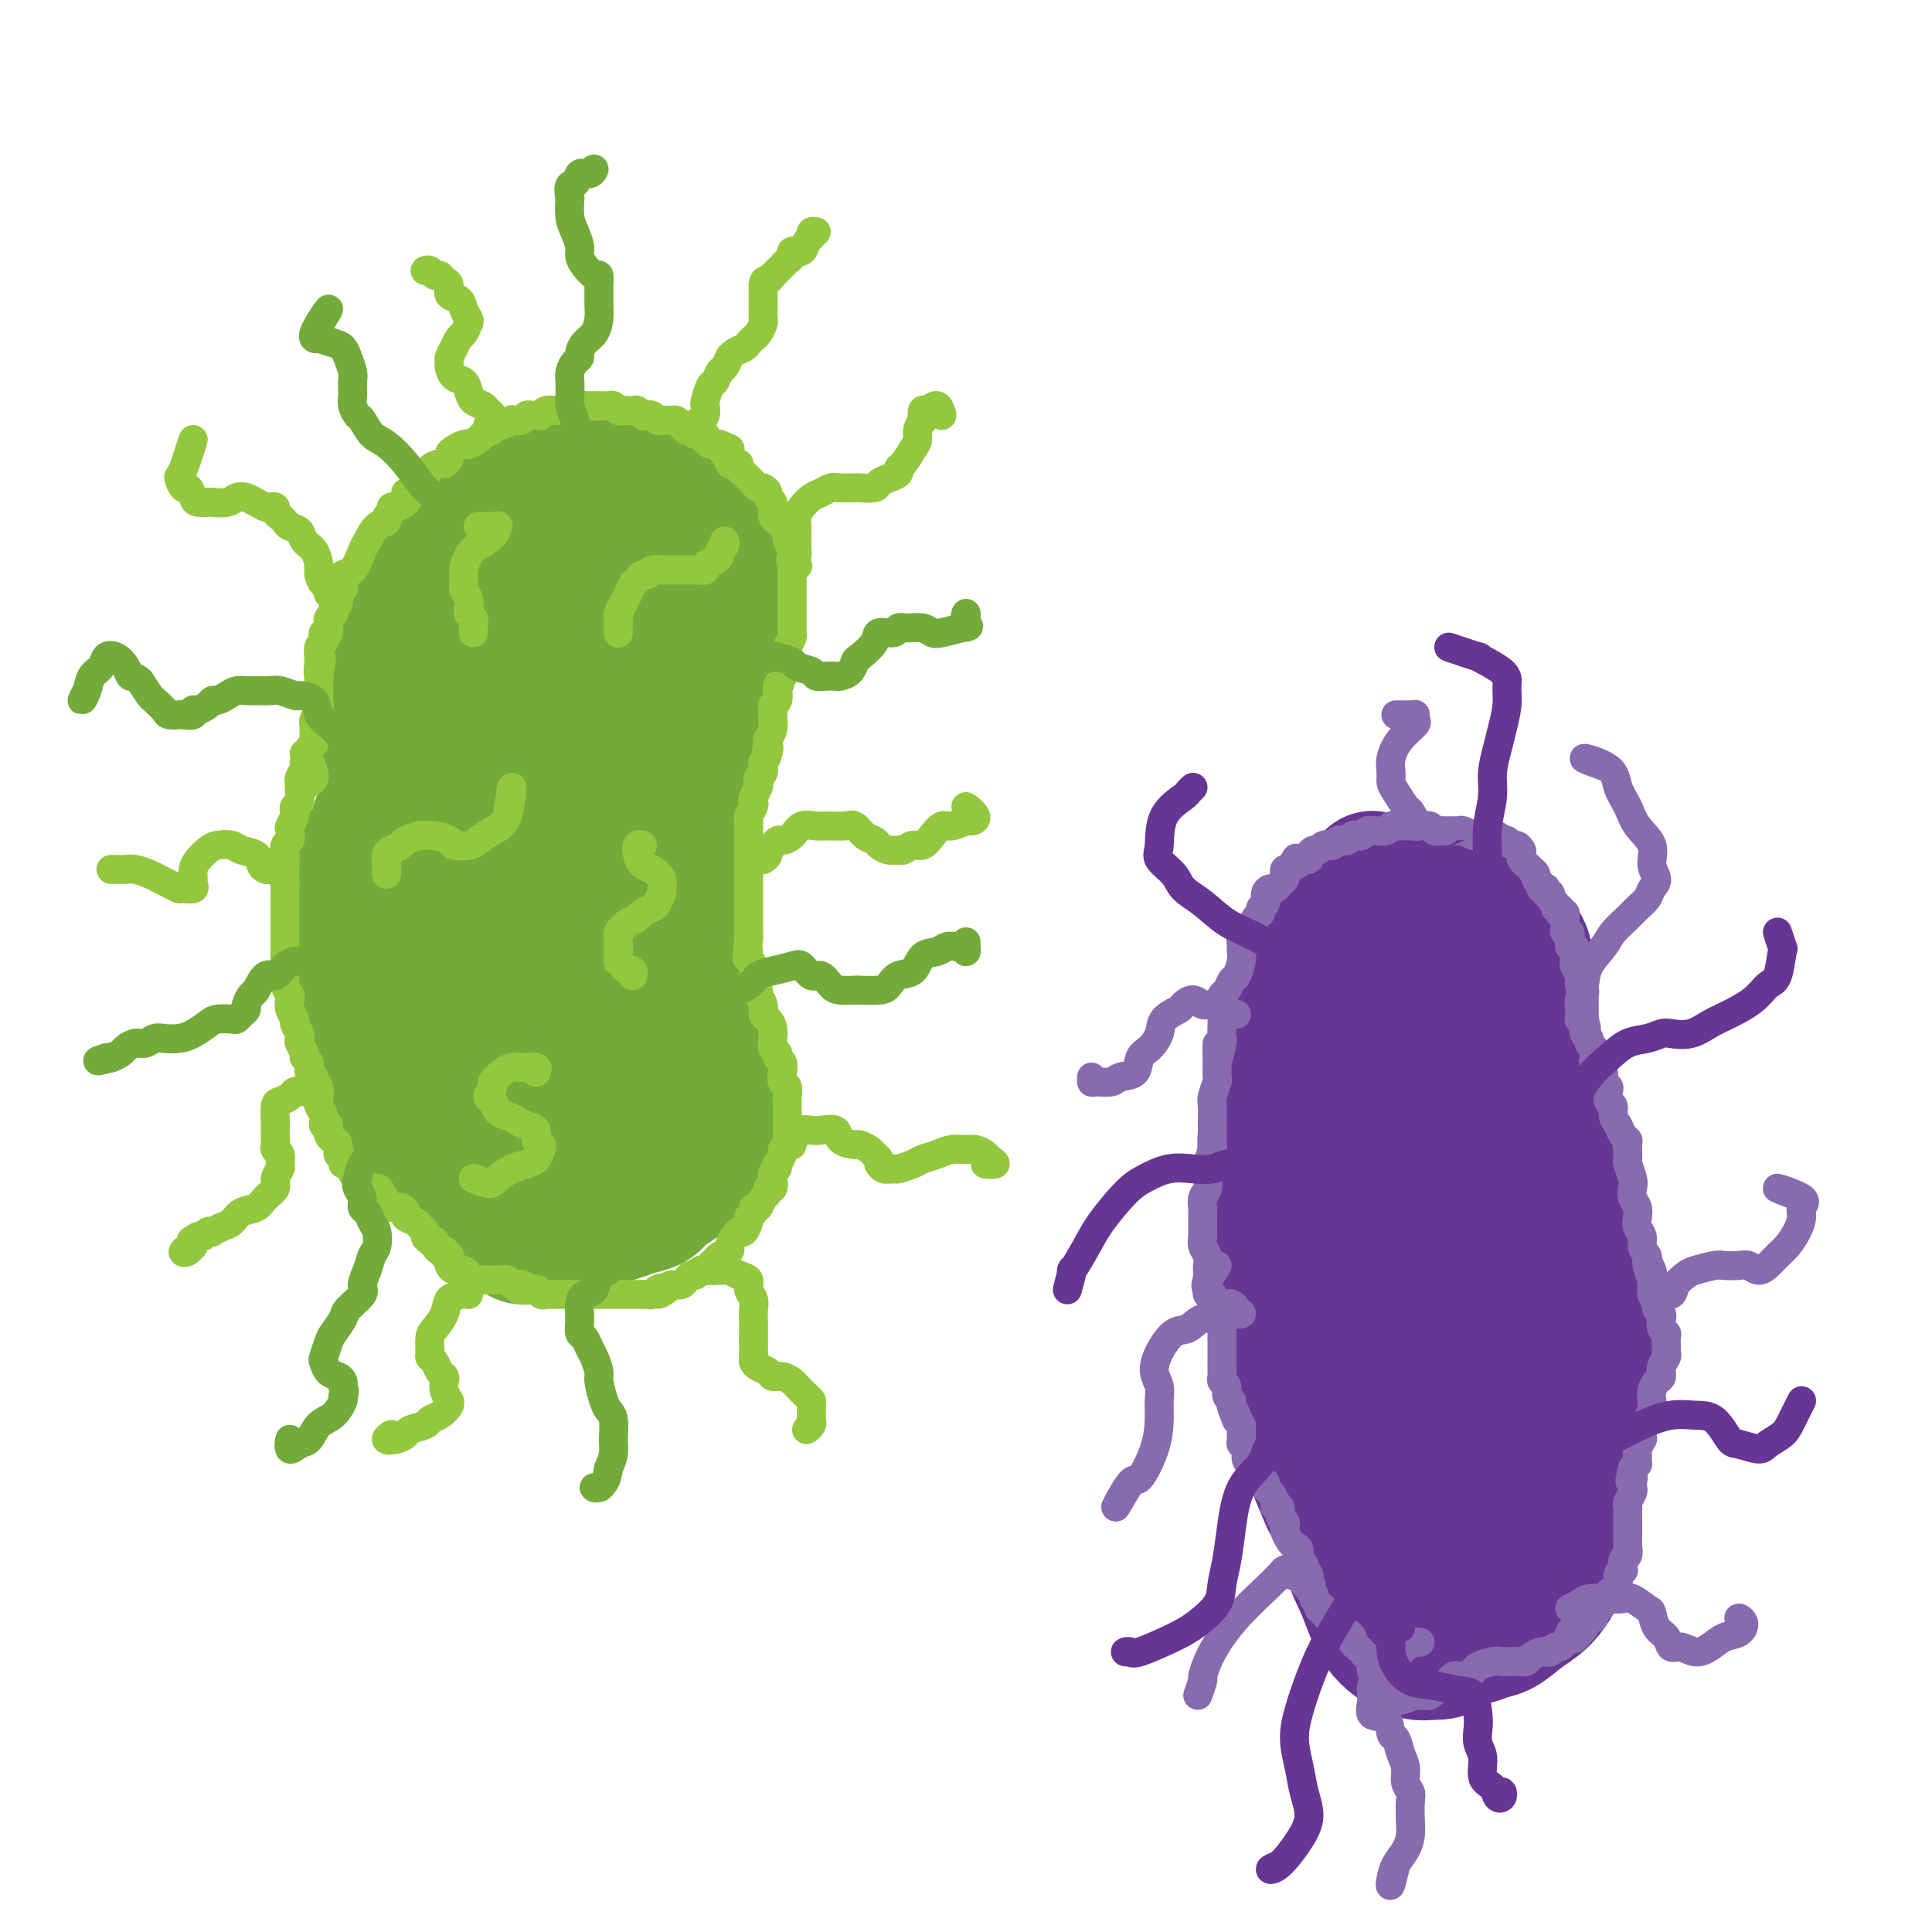 <svg viewBox='0 0 400 400' version='1.1' xmlns='http://www.w3.org/2000/svg' xmlns:xlink='http://www.w3.org/1999/xlink'><g fill='none' stroke='rgb(115,171,58)' stroke-width='28' stroke-linecap='round' stroke-linejoin='round'><path d='M88,239c0.081,0.090 0.163,0.180 0,0c-0.163,-0.180 -0.569,-0.630 -1,-1c-0.431,-0.370 -0.885,-0.662 -1,-1c-0.115,-0.338 0.111,-0.724 0,-1c-0.111,-0.276 -0.558,-0.443 -1,-1c-0.442,-0.557 -0.879,-1.503 -1,-2c-0.121,-0.497 0.073,-0.544 0,-1c-0.073,-0.456 -0.414,-1.323 -1,-2c-0.586,-0.677 -1.418,-1.166 -2,-2c-0.582,-0.834 -0.915,-2.012 -1,-3c-0.085,-0.988 0.079,-1.785 0,-3c-0.079,-1.215 -0.402,-2.846 -1,-4c-0.598,-1.154 -1.470,-1.830 -2,-3c-0.530,-1.170 -0.716,-2.833 -1,-4c-0.284,-1.167 -0.665,-1.838 -1,-3c-0.335,-1.162 -0.626,-2.814 -1,-4c-0.374,-1.186 -0.833,-1.907 -1,-3c-0.167,-1.093 -0.042,-2.560 0,-4c0.042,-1.440 0.001,-2.853 0,-4c-0.001,-1.147 0.036,-2.026 0,-3c-0.036,-0.974 -0.147,-2.042 0,-3c0.147,-0.958 0.550,-1.806 1,-3c0.450,-1.194 0.946,-2.733 1,-4c0.054,-1.267 -0.336,-2.263 0,-3c0.336,-0.737 1.396,-1.215 2,-2c0.604,-0.785 0.750,-1.876 1,-3c0.250,-1.124 0.603,-2.281 1,-3c0.397,-0.719 0.838,-1.001 1,-2c0.162,-0.999 0.046,-2.714 0,-4c-0.046,-1.286 -0.023,-2.143 0,-3'/><path d='M80,160c1.083,-6.576 0.290,-2.516 0,-2c-0.290,0.516 -0.079,-2.511 0,-4c0.079,-1.489 0.024,-1.440 0,-2c-0.024,-0.560 -0.019,-1.728 0,-3c0.019,-1.272 0.050,-2.648 0,-4c-0.050,-1.352 -0.183,-2.682 0,-4c0.183,-1.318 0.682,-2.625 1,-4c0.318,-1.375 0.453,-2.817 1,-4c0.547,-1.183 1.504,-2.105 2,-3c0.496,-0.895 0.530,-1.761 1,-3c0.470,-1.239 1.374,-2.851 2,-4c0.626,-1.149 0.972,-1.836 2,-3c1.028,-1.164 2.737,-2.806 4,-4c1.263,-1.194 2.081,-1.940 3,-3c0.919,-1.060 1.941,-2.434 3,-3c1.059,-0.566 2.155,-0.322 3,-1c0.845,-0.678 1.438,-2.276 2,-3c0.562,-0.724 1.093,-0.572 2,-1c0.907,-0.428 2.189,-1.435 3,-2c0.811,-0.565 1.152,-0.687 2,-1c0.848,-0.313 2.204,-0.816 3,-1c0.796,-0.184 1.034,-0.050 2,0c0.966,0.050 2.661,0.017 4,0c1.339,-0.017 2.322,-0.017 3,0c0.678,0.017 1.051,0.050 2,0c0.949,-0.050 2.473,-0.184 4,0c1.527,0.184 3.055,0.685 4,1c0.945,0.315 1.305,0.445 2,1c0.695,0.555 1.726,1.534 3,2c1.274,0.466 2.793,0.419 4,1c1.207,0.581 2.104,1.791 3,3'/><path d='M145,109c2.608,1.553 1.130,1.435 1,2c-0.130,0.565 1.090,1.813 2,3c0.910,1.187 1.512,2.313 2,3c0.488,0.687 0.863,0.934 1,2c0.137,1.066 0.036,2.950 0,4c-0.036,1.050 -0.008,1.268 0,2c0.008,0.732 -0.005,1.980 0,3c0.005,1.020 0.028,1.812 0,3c-0.028,1.188 -0.106,2.770 0,4c0.106,1.230 0.398,2.107 0,3c-0.398,0.893 -1.485,1.802 -2,3c-0.515,1.198 -0.457,2.686 -1,4c-0.543,1.314 -1.685,2.454 -2,4c-0.315,1.546 0.199,3.498 0,5c-0.199,1.502 -1.111,2.554 -2,4c-0.889,1.446 -1.755,3.284 -2,5c-0.245,1.716 0.129,3.308 0,5c-0.129,1.692 -0.763,3.484 -1,5c-0.237,1.516 -0.078,2.757 0,4c0.078,1.243 0.075,2.489 0,4c-0.075,1.511 -0.224,3.286 0,5c0.224,1.714 0.819,3.367 1,5c0.181,1.633 -0.054,3.245 0,5c0.054,1.755 0.395,3.653 1,5c0.605,1.347 1.472,2.145 2,3c0.528,0.855 0.716,1.768 1,3c0.284,1.232 0.665,2.783 1,4c0.335,1.217 0.626,2.099 1,3c0.374,0.901 0.831,1.819 1,3c0.169,1.181 0.048,2.623 0,4c-0.048,1.377 -0.024,2.688 0,4'/><path d='M149,225c1.062,6.746 -0.282,4.111 -1,4c-0.718,-0.111 -0.810,2.302 -1,4c-0.190,1.698 -0.478,2.681 -1,4c-0.522,1.319 -1.280,2.973 -2,4c-0.720,1.027 -1.403,1.427 -2,2c-0.597,0.573 -1.107,1.319 -2,2c-0.893,0.681 -2.169,1.296 -3,2c-0.831,0.704 -1.218,1.498 -2,2c-0.782,0.502 -1.961,0.713 -3,1c-1.039,0.287 -1.940,0.650 -3,1c-1.060,0.350 -2.280,0.686 -3,1c-0.720,0.314 -0.942,0.607 -2,1c-1.058,0.393 -2.954,0.886 -4,1c-1.046,0.114 -1.243,-0.153 -2,0c-0.757,0.153 -2.074,0.725 -3,1c-0.926,0.275 -1.460,0.253 -2,0c-0.540,-0.253 -1.084,-0.737 -2,-1c-0.916,-0.263 -2.202,-0.307 -3,-1c-0.798,-0.693 -1.107,-2.037 -2,-3c-0.893,-0.963 -2.371,-1.546 -3,-2c-0.629,-0.454 -0.411,-0.779 -1,-2c-0.589,-1.221 -1.986,-3.338 -3,-5c-1.014,-1.662 -1.645,-2.870 -2,-5c-0.355,-2.130 -0.434,-5.181 -1,-8c-0.566,-2.819 -1.617,-5.406 -2,-8c-0.383,-2.594 -0.096,-5.195 0,-8c0.096,-2.805 0.001,-5.815 0,-9c-0.001,-3.185 0.093,-6.544 0,-10c-0.093,-3.456 -0.371,-7.007 0,-10c0.371,-2.993 1.392,-5.426 2,-8c0.608,-2.574 0.804,-5.287 1,-8'/><path d='M97,167c0.952,-9.857 1.831,-7.999 3,-10c1.169,-2.001 2.628,-7.859 4,-12c1.372,-4.141 2.659,-6.564 4,-9c1.341,-2.436 2.737,-4.884 4,-7c1.263,-2.116 2.393,-3.901 3,-5c0.607,-1.099 0.692,-1.511 1,-2c0.308,-0.489 0.839,-1.056 1,-1c0.161,0.056 -0.047,0.734 0,1c0.047,0.266 0.348,0.119 0,1c-0.348,0.881 -1.344,2.790 -2,5c-0.656,2.210 -0.973,4.722 -2,8c-1.027,3.278 -2.766,7.321 -5,13c-2.234,5.679 -4.964,12.995 -6,19c-1.036,6.005 -0.378,10.700 0,15c0.378,4.300 0.474,8.203 1,12c0.526,3.797 1.480,7.486 3,11c1.520,3.514 3.605,6.854 5,10c1.395,3.146 2.101,6.099 3,9c0.899,2.901 1.991,5.751 3,8c1.009,2.249 1.936,3.897 3,5c1.064,1.103 2.267,1.661 3,2c0.733,0.339 0.996,0.458 1,0c0.004,-0.458 -0.251,-1.495 0,-3c0.251,-1.505 1.010,-3.478 1,-6c-0.010,-2.522 -0.787,-5.593 -1,-9c-0.213,-3.407 0.139,-7.150 0,-12c-0.139,-4.850 -0.768,-10.806 -1,-17c-0.232,-6.194 -0.066,-12.627 0,-18c0.066,-5.373 0.033,-9.687 0,-14'/><path d='M123,161c0.250,-14.835 0.875,-12.423 1,-14c0.125,-1.577 -0.250,-7.145 0,-11c0.250,-3.855 1.125,-5.999 2,-8c0.875,-2.001 1.751,-3.860 2,-5c0.249,-1.140 -0.128,-1.563 0,-2c0.128,-0.437 0.762,-0.889 1,-1c0.238,-0.111 0.079,0.120 0,1c-0.079,0.880 -0.080,2.410 0,4c0.080,1.590 0.240,3.241 0,5c-0.240,1.759 -0.879,3.627 -1,6c-0.121,2.373 0.276,5.250 0,8c-0.276,2.750 -1.227,5.372 -2,9c-0.773,3.628 -1.370,8.261 -2,12c-0.630,3.739 -1.294,6.585 -2,9c-0.706,2.415 -1.453,4.397 -2,7c-0.547,2.603 -0.895,5.825 -1,8c-0.105,2.175 0.031,3.304 0,5c-0.031,1.696 -0.229,3.958 0,6c0.229,2.042 0.885,3.862 1,5c0.115,1.138 -0.312,1.592 0,2c0.312,0.408 1.362,0.769 2,1c0.638,0.231 0.864,0.331 0,1c-0.864,0.669 -2.818,1.905 -3,2c-0.182,0.095 1.409,-0.953 3,-2'/><path d='M109,255c-0.023,-0.109 -0.047,-0.218 0,0c0.047,0.218 0.164,0.765 0,1c-0.164,0.235 -0.610,0.160 -1,0c-0.390,-0.160 -0.723,-0.405 -1,-1c-0.277,-0.595 -0.498,-1.539 -1,-2c-0.502,-0.461 -1.286,-0.438 -2,-1c-0.714,-0.562 -1.358,-1.709 -2,-2c-0.642,-0.291 -1.281,0.272 -2,0c-0.719,-0.272 -1.516,-1.381 -2,-2c-0.484,-0.619 -0.654,-0.748 -1,-1c-0.346,-0.252 -0.867,-0.628 -1,-1c-0.133,-0.372 0.123,-0.739 0,-1c-0.123,-0.261 -0.624,-0.415 -1,-1c-0.376,-0.585 -0.626,-1.601 -1,-2c-0.374,-0.399 -0.873,-0.181 -1,-1c-0.127,-0.819 0.117,-2.676 0,-4c-0.117,-1.324 -0.595,-2.114 -1,-3c-0.405,-0.886 -0.735,-1.867 -1,-3c-0.265,-1.133 -0.463,-2.417 0,-4c0.463,-1.583 1.586,-3.465 2,-7c0.414,-3.535 0.118,-8.724 0,-9c-0.118,-0.276 -0.059,4.362 0,9'/></g>
<g fill='none' stroke='rgb(147,200,62)' stroke-width='6' stroke-linecap='round' stroke-linejoin='round'><path d='M93,260c0.120,0.112 0.239,0.223 0,0c-0.239,-0.223 -0.837,-0.781 -1,-1c-0.163,-0.219 0.110,-0.100 0,0c-0.110,0.100 -0.603,0.182 -1,0c-0.397,-0.182 -0.698,-0.626 -1,-1c-0.302,-0.374 -0.604,-0.678 -1,-1c-0.396,-0.322 -0.884,-0.664 -1,-1c-0.116,-0.336 0.141,-0.667 0,-1c-0.141,-0.333 -0.681,-0.667 -1,-1c-0.319,-0.333 -0.418,-0.663 -1,-1c-0.582,-0.337 -1.647,-0.681 -2,-1c-0.353,-0.319 0.007,-0.614 0,-1c-0.007,-0.386 -0.382,-0.864 -1,-1c-0.618,-0.136 -1.479,0.069 -2,0c-0.521,-0.069 -0.703,-0.414 -1,-1c-0.297,-0.586 -0.709,-1.414 -1,-2c-0.291,-0.586 -0.459,-0.929 -1,-1c-0.541,-0.071 -1.454,0.131 -2,0c-0.546,-0.131 -0.725,-0.595 -1,-1c-0.275,-0.405 -0.647,-0.753 -1,-1c-0.353,-0.247 -0.687,-0.394 -1,-1c-0.313,-0.606 -0.605,-1.672 -1,-2c-0.395,-0.328 -0.893,0.081 -1,0c-0.107,-0.081 0.178,-0.651 0,-1c-0.178,-0.349 -0.818,-0.478 -1,-1c-0.182,-0.522 0.096,-1.439 0,-2c-0.096,-0.561 -0.564,-0.766 -1,-1c-0.436,-0.234 -0.839,-0.495 -1,-1c-0.161,-0.505 -0.081,-1.252 0,-2'/><path d='M68,233c-1.171,-1.609 -1.099,-0.132 -1,0c0.099,0.132 0.224,-1.082 0,-2c-0.224,-0.918 -0.796,-1.541 -1,-2c-0.204,-0.459 -0.039,-0.753 0,-1c0.039,-0.247 -0.046,-0.446 0,-1c0.046,-0.554 0.224,-1.461 0,-2c-0.224,-0.539 -0.849,-0.708 -1,-1c-0.151,-0.292 0.171,-0.707 0,-1c-0.171,-0.293 -0.834,-0.463 -1,-1c-0.166,-0.537 0.165,-1.439 0,-2c-0.165,-0.561 -0.828,-0.779 -1,-1c-0.172,-0.221 0.146,-0.444 0,-1c-0.146,-0.556 -0.756,-1.443 -1,-2c-0.244,-0.557 -0.122,-0.782 0,-1c0.122,-0.218 0.243,-0.430 0,-1c-0.243,-0.570 -0.849,-1.500 -1,-2c-0.151,-0.500 0.152,-0.570 0,-1c-0.152,-0.430 -0.759,-1.219 -1,-2c-0.241,-0.781 -0.117,-1.555 0,-2c0.117,-0.445 0.228,-0.560 0,-1c-0.228,-0.440 -0.793,-1.206 -1,-2c-0.207,-0.794 -0.055,-1.616 0,-2c0.055,-0.384 0.015,-0.329 0,-1c-0.015,-0.671 -0.004,-2.067 0,-3c0.004,-0.933 0.001,-1.404 0,-2c-0.001,-0.596 -0.000,-1.318 0,-2c0.000,-0.682 0.000,-1.324 0,-2c-0.000,-0.676 -0.000,-1.387 0,-2c0.000,-0.613 0.000,-1.126 0,-2c-0.000,-0.874 -0.000,-2.107 0,-3c0.000,-0.893 0.000,-1.447 0,-2'/><path d='M59,183c-0.154,-4.378 -0.037,-2.324 0,-2c0.037,0.324 -0.004,-1.083 0,-2c0.004,-0.917 0.053,-1.344 0,-2c-0.053,-0.656 -0.207,-1.542 0,-2c0.207,-0.458 0.774,-0.490 1,-1c0.226,-0.510 0.112,-1.499 0,-2c-0.112,-0.501 -0.222,-0.515 0,-1c0.222,-0.485 0.778,-1.442 1,-2c0.222,-0.558 0.112,-0.718 0,-1c-0.112,-0.282 -0.226,-0.688 0,-1c0.226,-0.312 0.791,-0.530 1,-1c0.209,-0.470 0.060,-1.190 0,-2c-0.060,-0.810 -0.031,-1.709 0,-2c0.031,-0.291 0.065,0.028 0,0c-0.065,-0.028 -0.227,-0.402 0,-1c0.227,-0.598 0.844,-1.421 1,-2c0.156,-0.579 -0.151,-0.915 0,-1c0.151,-0.085 0.758,0.079 1,0c0.242,-0.079 0.117,-0.402 0,-1c-0.117,-0.598 -0.228,-1.469 0,-2c0.228,-0.531 0.793,-0.720 1,-1c0.207,-0.280 0.054,-0.652 0,-1c-0.054,-0.348 -0.011,-0.673 0,-1c0.011,-0.327 -0.011,-0.655 0,-1c0.011,-0.345 0.056,-0.708 0,-1c-0.056,-0.292 -0.211,-0.515 0,-1c0.211,-0.485 0.789,-1.232 1,-2c0.211,-0.768 0.057,-1.556 0,-2c-0.057,-0.444 -0.015,-0.543 0,-1c0.015,-0.457 0.004,-1.274 0,-2c-0.004,-0.726 -0.002,-1.363 0,-2'/><path d='M66,140c1.083,-6.776 0.289,-2.215 0,-1c-0.289,1.215 -0.074,-0.917 0,-2c0.074,-1.083 0.006,-1.116 0,-1c-0.006,0.116 0.050,0.381 0,0c-0.050,-0.381 -0.206,-1.408 0,-2c0.206,-0.592 0.773,-0.750 1,-1c0.227,-0.250 0.114,-0.592 0,-1c-0.114,-0.408 -0.228,-0.883 0,-1c0.228,-0.117 0.797,0.122 1,0c0.203,-0.122 0.041,-0.606 0,-1c-0.041,-0.394 0.041,-0.697 0,-1c-0.041,-0.303 -0.203,-0.606 0,-1c0.203,-0.394 0.773,-0.879 1,-1c0.227,-0.121 0.112,0.122 0,0c-0.112,-0.122 -0.223,-0.610 0,-1c0.223,-0.390 0.778,-0.681 1,-1c0.222,-0.319 0.111,-0.668 0,-1c-0.111,-0.332 -0.220,-0.649 0,-1c0.220,-0.351 0.770,-0.735 1,-1c0.230,-0.265 0.141,-0.412 0,-1c-0.141,-0.588 -0.334,-1.618 0,-2c0.334,-0.382 1.193,-0.116 2,-1c0.807,-0.884 1.560,-2.920 2,-4c0.440,-1.080 0.567,-1.206 1,-2c0.433,-0.794 1.173,-2.255 2,-3c0.827,-0.745 1.740,-0.773 2,-1c0.260,-0.227 -0.135,-0.652 0,-1c0.135,-0.348 0.799,-0.619 1,-1c0.201,-0.381 -0.061,-0.872 0,-1c0.061,-0.128 0.446,0.106 1,0c0.554,-0.106 1.277,-0.553 2,-1'/><path d='M84,104c1.902,-2.727 0.158,-2.044 0,-2c-0.158,0.044 1.271,-0.553 2,-1c0.729,-0.447 0.758,-0.746 1,-1c0.242,-0.254 0.696,-0.463 1,-1c0.304,-0.537 0.459,-1.401 1,-2c0.541,-0.599 1.467,-0.934 2,-1c0.533,-0.066 0.671,0.136 1,0c0.329,-0.136 0.849,-0.611 1,-1c0.151,-0.389 -0.067,-0.692 0,-1c0.067,-0.308 0.417,-0.621 1,-1c0.583,-0.379 1.398,-0.822 2,-1c0.602,-0.178 0.991,-0.089 1,0c0.009,0.089 -0.362,0.177 0,0c0.362,-0.177 1.458,-0.621 2,-1c0.542,-0.379 0.532,-0.694 1,-1c0.468,-0.306 1.416,-0.604 2,-1c0.584,-0.396 0.804,-0.890 1,-1c0.196,-0.110 0.367,0.163 1,0c0.633,-0.163 1.728,-0.762 2,-1c0.272,-0.238 -0.278,-0.117 0,0c0.278,0.117 1.384,0.228 2,0c0.616,-0.228 0.741,-0.797 1,-1c0.259,-0.203 0.651,-0.040 1,0c0.349,0.040 0.653,-0.042 1,0c0.347,0.042 0.736,0.207 1,0c0.264,-0.207 0.402,-0.788 1,-1c0.598,-0.212 1.655,-0.057 2,0c0.345,0.057 -0.023,0.015 0,0c0.023,-0.015 0.435,-0.004 1,0c0.565,0.004 1.282,0.002 2,0'/><path d='M118,85c3.584,-1.022 1.542,-0.078 1,0c-0.542,0.078 0.414,-0.711 1,-1c0.586,-0.289 0.801,-0.077 1,0c0.199,0.077 0.382,0.021 1,0c0.618,-0.021 1.671,-0.007 2,0c0.329,0.007 -0.067,0.006 0,0c0.067,-0.006 0.595,-0.016 1,0c0.405,0.016 0.686,0.057 1,0c0.314,-0.057 0.662,-0.211 1,0c0.338,0.211 0.668,0.788 1,1c0.332,0.212 0.666,0.061 1,0c0.334,-0.061 0.667,-0.030 1,0c0.333,0.030 0.667,0.060 1,0c0.333,-0.060 0.667,-0.208 1,0c0.333,0.208 0.666,0.774 1,1c0.334,0.226 0.671,0.113 1,0c0.329,-0.113 0.651,-0.227 1,0c0.349,0.227 0.723,0.796 1,1c0.277,0.204 0.455,0.045 1,0c0.545,-0.045 1.456,0.025 2,0c0.544,-0.025 0.722,-0.146 1,0c0.278,0.146 0.657,0.560 1,1c0.343,0.440 0.651,0.905 1,1c0.349,0.095 0.737,-0.181 1,0c0.263,0.181 0.399,0.819 1,1c0.601,0.181 1.667,-0.095 2,0c0.333,0.095 -0.065,0.562 0,1c0.065,0.438 0.594,0.849 1,1c0.406,0.151 0.687,0.043 1,0c0.313,-0.043 0.656,-0.022 1,0'/><path d='M149,92c3.646,1.400 1.761,0.901 1,1c-0.761,0.099 -0.397,0.797 0,1c0.397,0.203 0.828,-0.090 1,0c0.172,0.090 0.084,0.563 0,1c-0.084,0.437 -0.163,0.838 0,1c0.163,0.162 0.570,0.086 1,0c0.430,-0.086 0.885,-0.181 1,0c0.115,0.181 -0.110,0.640 0,1c0.110,0.360 0.554,0.622 1,1c0.446,0.378 0.893,0.871 1,1c0.107,0.129 -0.125,-0.106 0,0c0.125,0.106 0.607,0.553 1,1c0.393,0.447 0.698,0.893 1,1c0.302,0.107 0.603,-0.125 1,0c0.397,0.125 0.891,0.607 1,1c0.109,0.393 -0.167,0.697 0,1c0.167,0.303 0.776,0.606 1,1c0.224,0.394 0.063,0.879 0,1c-0.063,0.121 -0.028,-0.122 0,0c0.028,0.122 0.050,0.609 0,1c-0.050,0.391 -0.172,0.686 0,1c0.172,0.314 0.638,0.647 1,1c0.362,0.353 0.619,0.724 1,1c0.381,0.276 0.887,0.455 1,1c0.113,0.545 -0.166,1.455 0,2c0.166,0.545 0.775,0.724 1,1c0.225,0.276 0.064,0.650 0,1c-0.064,0.350 -0.032,0.675 0,1'/><path d='M164,115c2.321,3.737 0.622,1.579 0,1c-0.622,-0.579 -0.167,0.421 0,1c0.167,0.579 0.045,0.737 0,1c-0.045,0.263 -0.012,0.633 0,1c0.012,0.367 0.003,0.732 0,1c-0.003,0.268 -0.001,0.438 0,1c0.001,0.562 0.000,1.516 0,2c-0.000,0.484 0.000,0.497 0,1c-0.000,0.503 -0.000,1.497 0,2c0.000,0.503 0.001,0.515 0,1c-0.001,0.485 -0.004,1.443 0,2c0.004,0.557 0.015,0.713 0,1c-0.015,0.287 -0.056,0.707 0,1c0.056,0.293 0.207,0.460 0,1c-0.207,0.540 -0.773,1.453 -1,2c-0.227,0.547 -0.114,0.729 0,1c0.114,0.271 0.228,0.631 0,1c-0.228,0.369 -0.797,0.747 -1,1c-0.203,0.253 -0.041,0.381 0,1c0.041,0.619 -0.041,1.728 0,2c0.041,0.272 0.203,-0.292 0,0c-0.203,0.292 -0.772,1.439 -1,2c-0.228,0.561 -0.113,0.537 0,1c0.113,0.463 0.226,1.415 0,2c-0.226,0.585 -0.792,0.803 -1,1c-0.208,0.197 -0.060,0.372 0,1c0.060,0.628 0.030,1.710 0,2c-0.030,0.290 -0.060,-0.211 0,0c0.060,0.211 0.208,1.134 0,2c-0.208,0.866 -0.774,1.676 -1,2c-0.226,0.324 -0.113,0.162 0,0'/><path d='M159,153c-0.789,6.306 -0.263,3.069 0,2c0.263,-1.069 0.263,0.028 0,1c-0.263,0.972 -0.789,1.819 -1,2c-0.211,0.181 -0.108,-0.303 0,0c0.108,0.303 0.221,1.394 0,2c-0.221,0.606 -0.778,0.726 -1,1c-0.222,0.274 -0.111,0.702 0,1c0.111,0.298 0.222,0.465 0,1c-0.222,0.535 -0.777,1.439 -1,2c-0.223,0.561 -0.112,0.779 0,1c0.112,0.221 0.226,0.444 0,1c-0.226,0.556 -0.793,1.445 -1,2c-0.207,0.555 -0.056,0.778 0,1c0.056,0.222 0.015,0.445 0,1c-0.015,0.555 -0.004,1.443 0,2c0.004,0.557 0.001,0.784 0,1c-0.001,0.216 -0.000,0.420 0,1c0.000,0.580 0.000,1.535 0,2c-0.000,0.465 -0.000,0.439 0,1c0.000,0.561 0.000,1.709 0,2c-0.000,0.291 -0.000,-0.273 0,0c0.000,0.273 0.000,1.385 0,2c-0.000,0.615 -0.000,0.732 0,1c0.000,0.268 0.000,0.687 0,1c-0.000,0.313 -0.000,0.521 0,1c0.000,0.479 0.000,1.227 0,2c-0.000,0.773 -0.000,1.569 0,2c0.000,0.431 0.000,0.497 0,1c-0.000,0.503 -0.000,1.443 0,2c0.000,0.557 0.000,0.731 0,1c-0.000,0.269 -0.000,0.635 0,1'/><path d='M155,194c-0.603,6.986 -0.110,3.951 0,3c0.110,-0.951 -0.163,0.183 0,1c0.163,0.817 0.760,1.317 1,2c0.240,0.683 0.121,1.548 0,2c-0.121,0.452 -0.243,0.492 0,1c0.243,0.508 0.853,1.483 1,2c0.147,0.517 -0.167,0.575 0,1c0.167,0.425 0.815,1.218 1,2c0.185,0.782 -0.094,1.553 0,2c0.094,0.447 0.560,0.572 1,1c0.440,0.428 0.854,1.161 1,2c0.146,0.839 0.024,1.783 0,2c-0.024,0.217 0.050,-0.293 0,0c-0.050,0.293 -0.223,1.391 0,2c0.223,0.609 0.843,0.731 1,1c0.157,0.269 -0.150,0.687 0,1c0.150,0.313 0.758,0.522 1,1c0.242,0.478 0.117,1.227 0,2c-0.117,0.773 -0.228,1.572 0,2c0.228,0.428 0.793,0.486 1,1c0.207,0.514 0.055,1.485 0,2c-0.055,0.515 -0.015,0.576 0,1c0.015,0.424 0.004,1.213 0,2c-0.004,0.787 0.000,1.573 0,2c-0.000,0.427 -0.004,0.496 0,1c0.004,0.504 0.016,1.444 0,2c-0.016,0.556 -0.060,0.729 0,1c0.060,0.271 0.222,0.640 0,1c-0.222,0.360 -0.829,0.712 -1,1c-0.171,0.288 0.094,0.511 0,1c-0.094,0.489 -0.547,1.245 -1,2'/><path d='M161,241c-0.250,2.052 0.125,0.181 0,0c-0.125,-0.181 -0.751,1.328 -1,2c-0.249,0.672 -0.122,0.507 0,1c0.122,0.493 0.240,1.642 0,2c-0.240,0.358 -0.839,-0.077 -1,0c-0.161,0.077 0.116,0.664 0,1c-0.116,0.336 -0.623,0.419 -1,1c-0.377,0.581 -0.622,1.660 -1,2c-0.378,0.340 -0.889,-0.059 -1,0c-0.111,0.059 0.177,0.576 0,1c-0.177,0.424 -0.821,0.757 -1,1c-0.179,0.243 0.105,0.398 0,1c-0.105,0.602 -0.601,1.653 -1,2c-0.399,0.347 -0.702,-0.009 -1,0c-0.298,0.009 -0.590,0.384 -1,1c-0.410,0.616 -0.937,1.474 -1,2c-0.063,0.526 0.338,0.719 0,1c-0.338,0.281 -1.415,0.650 -2,1c-0.585,0.350 -0.678,0.683 -1,1c-0.322,0.317 -0.874,0.620 -1,1c-0.126,0.380 0.173,0.838 0,1c-0.173,0.162 -0.820,0.028 -1,0c-0.180,-0.028 0.105,0.049 0,0c-0.105,-0.049 -0.602,-0.224 -1,0c-0.398,0.224 -0.697,0.849 -1,1c-0.303,0.151 -0.610,-0.170 -1,0c-0.390,0.170 -0.864,0.833 -1,1c-0.136,0.167 0.067,-0.161 0,0c-0.067,0.161 -0.403,0.813 -1,1c-0.597,0.187 -1.456,-0.089 -2,0c-0.544,0.089 -0.772,0.545 -1,1'/><path d='M138,267c-2.654,1.873 -1.288,0.554 -1,0c0.288,-0.554 -0.500,-0.345 -1,0c-0.500,0.345 -0.712,0.824 -1,1c-0.288,0.176 -0.653,0.047 -1,0c-0.347,-0.047 -0.675,-0.013 -1,0c-0.325,0.013 -0.646,0.003 -1,0c-0.354,-0.003 -0.739,-0.001 -1,0c-0.261,0.001 -0.397,0.000 -1,0c-0.603,-0.000 -1.672,-0.000 -2,0c-0.328,0.000 0.085,0.000 0,0c-0.085,-0.000 -0.667,-0.000 -1,0c-0.333,0.000 -0.418,0.000 -1,0c-0.582,-0.000 -1.661,-0.000 -2,0c-0.339,0.000 0.063,0.000 0,0c-0.063,-0.000 -0.590,-0.000 -1,0c-0.410,0.000 -0.701,0.000 -1,0c-0.299,-0.000 -0.605,-0.000 -1,0c-0.395,0.000 -0.879,0.000 -1,0c-0.121,-0.000 0.123,-0.000 0,0c-0.123,0.000 -0.611,0.000 -1,0c-0.389,-0.000 -0.678,-0.000 -1,0c-0.322,0.000 -0.678,0.000 -1,0c-0.322,-0.000 -0.611,-0.000 -1,0c-0.389,0.000 -0.877,0.001 -1,0c-0.123,-0.001 0.121,-0.004 0,0c-0.121,0.004 -0.606,0.015 -1,0c-0.394,-0.015 -0.697,-0.057 -1,0c-0.303,0.057 -0.607,0.211 -1,0c-0.393,-0.211 -0.875,-0.788 -1,-1c-0.125,-0.212 0.107,-0.061 0,0c-0.107,0.061 -0.554,0.030 -1,0'/><path d='M110,267c-4.510,0.060 -1.786,0.208 -1,0c0.786,-0.208 -0.367,-0.774 -1,-1c-0.633,-0.226 -0.747,-0.113 -1,0c-0.253,0.113 -0.646,0.226 -1,0c-0.354,-0.226 -0.668,-0.793 -1,-1c-0.332,-0.207 -0.680,-0.056 -1,0c-0.320,0.056 -0.610,0.015 -1,0c-0.390,-0.015 -0.878,-0.004 -1,0c-0.122,0.004 0.122,0.002 0,0c-0.122,-0.002 -0.611,-0.005 -1,0c-0.389,0.005 -0.678,0.016 -1,0c-0.322,-0.016 -0.678,-0.061 -1,0c-0.322,0.061 -0.611,0.226 -1,0c-0.389,-0.226 -0.877,-0.845 -1,-1c-0.123,-0.155 0.121,0.152 0,0c-0.121,-0.152 -0.607,-0.763 -1,-1c-0.393,-0.237 -0.694,-0.101 -1,0c-0.306,0.101 -0.617,0.167 -1,0c-0.383,-0.167 -0.839,-0.565 -1,-1c-0.161,-0.435 -0.028,-0.905 0,-1c0.028,-0.095 -0.048,0.186 0,0c0.048,-0.186 0.220,-0.840 0,-1c-0.220,-0.160 -0.832,0.174 -1,0c-0.168,-0.174 0.109,-0.854 0,-1c-0.109,-0.146 -0.602,0.244 -1,0c-0.398,-0.244 -0.699,-1.122 -1,-2'/><path d='M90,257c-1.167,-1.000 -0.083,0.500 1,2'/><path d='M62,163c0.440,0.119 0.879,0.238 1,0c0.121,-0.238 -0.078,-0.835 0,-1c0.078,-0.165 0.433,0.100 1,0c0.567,-0.100 1.345,-0.565 1,-2c-0.345,-1.435 -1.813,-3.838 -2,-4c-0.187,-0.162 0.906,1.919 2,4'/><path d='M145,89c-0.008,-0.305 -0.016,-0.611 0,-1c0.016,-0.389 0.056,-0.862 0,-1c-0.056,-0.138 -0.208,0.057 0,0c0.208,-0.057 0.777,-0.367 1,-1c0.223,-0.633 0.101,-1.588 0,-2c-0.101,-0.412 -0.182,-0.280 0,-1c0.182,-0.720 0.627,-2.292 1,-3c0.373,-0.708 0.674,-0.553 1,-1c0.326,-0.447 0.678,-1.496 1,-2c0.322,-0.504 0.615,-0.464 1,-1c0.385,-0.536 0.863,-1.649 1,-2c0.137,-0.351 -0.065,0.060 0,0c0.065,-0.060 0.398,-0.593 1,-1c0.602,-0.407 1.471,-0.690 2,-1c0.529,-0.310 0.716,-0.647 1,-1c0.284,-0.353 0.665,-0.724 1,-1c0.335,-0.276 0.626,-0.459 1,-1c0.374,-0.541 0.832,-1.440 1,-2c0.168,-0.560 0.045,-0.781 0,-1c-0.045,-0.219 -0.012,-0.436 0,-1c0.012,-0.564 0.003,-1.475 0,-2c-0.003,-0.525 -0.001,-0.666 0,-1c0.001,-0.334 0.000,-0.863 0,-1c-0.000,-0.137 -0.000,0.117 0,0c0.000,-0.117 0.000,-0.605 0,-1c-0.000,-0.395 -0.000,-0.698 0,-1'/><path d='M158,59c0.158,-1.396 0.553,-0.885 1,-1c0.447,-0.115 0.947,-0.857 1,-1c0.053,-0.143 -0.342,0.311 0,0c0.342,-0.311 1.419,-1.388 2,-2c0.581,-0.612 0.666,-0.759 1,-1c0.334,-0.241 0.917,-0.575 1,-1c0.083,-0.425 -0.333,-0.941 0,-1c0.333,-0.059 1.415,0.338 2,0c0.585,-0.338 0.674,-1.411 1,-2c0.326,-0.589 0.888,-0.694 1,-1c0.112,-0.306 -0.228,-0.814 0,-1c0.228,-0.186 1.023,-0.050 1,0c-0.023,0.050 -0.864,0.014 -1,0c-0.136,-0.014 0.432,-0.007 1,0'/><path d='M148,262c0.024,0.422 0.047,0.844 0,1c-0.047,0.156 -0.165,0.045 0,0c0.165,-0.045 0.612,-0.024 1,0c0.388,0.024 0.716,0.051 1,0c0.284,-0.051 0.525,-0.180 1,0c0.475,0.180 1.185,0.667 2,1c0.815,0.333 1.735,0.511 2,1c0.265,0.489 -0.125,1.290 0,2c0.125,0.710 0.766,1.330 1,2c0.234,0.670 0.063,1.391 0,2c-0.063,0.609 -0.017,1.105 0,2c0.017,0.895 0.007,2.190 0,3c-0.007,0.810 -0.009,1.134 0,2c0.009,0.866 0.029,2.275 0,3c-0.029,0.725 -0.107,0.768 0,1c0.107,0.232 0.400,0.654 1,1c0.600,0.346 1.508,0.617 2,1c0.492,0.383 0.569,0.880 1,1c0.431,0.120 1.215,-0.136 2,0c0.785,0.136 1.569,0.665 2,1c0.431,0.335 0.508,0.475 1,1c0.492,0.525 1.400,1.436 2,2c0.600,0.564 0.894,0.781 1,1c0.106,0.219 0.024,0.441 0,1c-0.024,0.559 0.010,1.454 0,2c-0.010,0.546 -0.065,0.744 0,1c0.065,0.256 0.248,0.569 0,1c-0.248,0.431 -0.928,0.980 -1,1c-0.072,0.020 0.464,-0.490 1,-1'/><path d='M65,226c0.512,0.000 1.024,0.000 1,0c-0.024,-0.000 -0.584,-0.001 -1,0c-0.416,0.001 -0.688,0.003 -1,0c-0.312,-0.003 -0.665,-0.011 -1,0c-0.335,0.011 -0.654,0.042 -1,0c-0.346,-0.042 -0.720,-0.158 -1,0c-0.280,0.158 -0.467,0.591 -1,1c-0.533,0.409 -1.411,0.795 -2,1c-0.589,0.205 -0.890,0.230 -1,1c-0.110,0.770 -0.031,2.287 0,3c0.031,0.713 0.012,0.624 0,1c-0.012,0.376 -0.018,1.218 0,2c0.018,0.782 0.058,1.504 0,2c-0.058,0.496 -0.216,0.766 0,1c0.216,0.234 0.806,0.433 1,1c0.194,0.567 -0.007,1.503 0,2c0.007,0.497 0.221,0.557 0,1c-0.221,0.443 -0.878,1.269 -1,2c-0.122,0.731 0.291,1.365 0,2c-0.291,0.635 -1.285,1.269 -2,2c-0.715,0.731 -1.152,1.559 -2,2c-0.848,0.441 -2.107,0.497 -3,1c-0.893,0.503 -1.419,1.454 -2,2c-0.581,0.546 -1.216,0.686 -2,1c-0.784,0.314 -1.716,0.802 -2,1c-0.284,0.198 0.078,0.105 0,0c-0.078,-0.105 -0.598,-0.220 -1,0c-0.402,0.220 -0.686,0.777 -1,1c-0.314,0.223 -0.657,0.111 -1,0'/><path d='M41,256c-2.358,1.348 -1.253,0.718 -1,1c0.253,0.282 -0.344,1.478 -1,2c-0.656,0.522 -1.369,0.371 -1,0c0.369,-0.371 1.820,-0.963 2,-1c0.180,-0.037 -0.910,0.482 -2,1'/><path d='M70,124c-0.455,0.120 -0.909,0.240 -1,0c-0.091,-0.240 0.182,-0.841 0,-1c-0.182,-0.159 -0.819,0.124 -1,0c-0.181,-0.124 0.093,-0.656 0,-1c-0.093,-0.344 -0.554,-0.501 -1,-1c-0.446,-0.499 -0.878,-1.342 -1,-2c-0.122,-0.658 0.066,-1.132 0,-2c-0.066,-0.868 -0.385,-2.130 -1,-3c-0.615,-0.870 -1.527,-1.346 -2,-2c-0.473,-0.654 -0.509,-1.484 -1,-2c-0.491,-0.516 -1.437,-0.716 -2,-1c-0.563,-0.284 -0.742,-0.651 -1,-1c-0.258,-0.349 -0.593,-0.681 -1,-1c-0.407,-0.319 -0.886,-0.624 -1,-1c-0.114,-0.376 0.135,-0.822 0,-1c-0.135,-0.178 -0.655,-0.087 -1,0c-0.345,0.087 -0.514,0.171 -1,0c-0.486,-0.171 -1.290,-0.596 -2,-1c-0.710,-0.404 -1.327,-0.788 -2,-1c-0.673,-0.212 -1.402,-0.253 -2,0c-0.598,0.253 -1.063,0.798 -2,1c-0.937,0.202 -2.345,0.060 -3,0c-0.655,-0.060 -0.556,-0.039 -1,0c-0.444,0.039 -1.429,0.094 -2,0c-0.571,-0.094 -0.726,-0.337 -1,-1c-0.274,-0.663 -0.667,-1.745 -1,-2c-0.333,-0.255 -0.606,0.319 -1,0c-0.394,-0.319 -0.910,-1.529 -1,-2c-0.090,-0.471 0.245,-0.204 1,-2c0.755,-1.796 1.930,-5.656 2,-6c0.070,-0.344 -0.965,2.828 -2,6'/><path d='M58,181c-0.447,-0.424 -0.894,-0.848 -1,-1c-0.106,-0.152 0.128,-0.034 0,0c-0.128,0.034 -0.619,-0.018 -1,0c-0.381,0.018 -0.653,0.106 -1,0c-0.347,-0.106 -0.768,-0.407 -1,-1c-0.232,-0.593 -0.274,-1.477 -1,-2c-0.726,-0.523 -2.134,-0.684 -3,-1c-0.866,-0.316 -1.188,-0.787 -2,-1c-0.812,-0.213 -2.112,-0.170 -3,0c-0.888,0.170 -1.363,0.465 -2,1c-0.637,0.535 -1.437,1.310 -2,2c-0.563,0.690 -0.890,1.295 -1,2c-0.110,0.705 -0.004,1.510 0,2c0.004,0.490 -0.096,0.664 0,1c0.096,0.336 0.387,0.833 0,1c-0.387,0.167 -1.454,0.003 -2,0c-0.546,-0.003 -0.573,0.153 -1,0c-0.427,-0.153 -1.255,-0.615 -2,-1c-0.745,-0.385 -1.407,-0.692 -2,-1c-0.593,-0.308 -1.116,-0.619 -2,-1c-0.884,-0.381 -2.127,-0.834 -3,-1c-0.873,-0.166 -1.375,-0.044 -2,0c-0.625,0.044 -1.374,0.012 -2,0c-0.626,-0.012 -1.130,-0.003 -1,0c0.130,0.003 0.894,0.001 1,0c0.106,-0.001 -0.447,-0.000 -1,0'/><path d='M158,178c0.455,-0.342 0.910,-0.684 1,-1c0.090,-0.316 -0.184,-0.606 0,-1c0.184,-0.394 0.826,-0.892 1,-1c0.174,-0.108 -0.120,0.174 0,0c0.120,-0.174 0.654,-0.803 1,-1c0.346,-0.197 0.504,0.038 1,0c0.496,-0.038 1.330,-0.349 2,-1c0.670,-0.651 1.177,-1.640 2,-2c0.823,-0.360 1.964,-0.090 3,0c1.036,0.090 1.969,-0.001 3,0c1.031,0.001 2.159,0.094 3,0c0.841,-0.094 1.394,-0.375 2,0c0.606,0.375 1.266,1.407 2,2c0.734,0.593 1.544,0.749 2,1c0.456,0.251 0.559,0.599 1,1c0.441,0.401 1.220,0.855 2,1c0.780,0.145 1.560,-0.019 2,0c0.440,0.019 0.541,0.222 1,0c0.459,-0.222 1.276,-0.867 2,-1c0.724,-0.133 1.353,0.248 2,0c0.647,-0.248 1.310,-1.124 2,-2c0.690,-0.876 1.406,-1.753 2,-2c0.594,-0.247 1.064,0.135 2,0c0.936,-0.135 2.336,-0.788 3,-1c0.664,-0.212 0.590,0.015 1,0c0.410,-0.015 1.303,-0.273 1,-1c-0.303,-0.727 -1.801,-1.922 -2,-2c-0.199,-0.078 0.900,0.961 2,2'/><path d='M164,116c0.423,-0.305 0.845,-0.609 1,-1c0.155,-0.391 0.042,-0.867 0,-1c-0.042,-0.133 -0.012,0.078 0,0c0.012,-0.078 0.005,-0.443 0,-1c-0.005,-0.557 -0.010,-1.305 0,-2c0.010,-0.695 0.033,-1.338 0,-2c-0.033,-0.662 -0.122,-1.344 0,-2c0.122,-0.656 0.454,-1.286 1,-2c0.546,-0.714 1.306,-1.512 2,-2c0.694,-0.488 1.321,-0.667 2,-1c0.679,-0.333 1.408,-0.820 2,-1c0.592,-0.180 1.047,-0.051 2,0c0.953,0.051 2.404,0.025 3,0c0.596,-0.025 0.335,-0.048 1,0c0.665,0.048 2.255,0.167 3,0c0.745,-0.167 0.647,-0.620 1,-1c0.353,-0.380 1.159,-0.686 2,-1c0.841,-0.314 1.718,-0.637 2,-1c0.282,-0.363 -0.031,-0.768 0,-1c0.031,-0.232 0.404,-0.291 1,-1c0.596,-0.709 1.414,-2.069 2,-3c0.586,-0.931 0.941,-1.434 1,-2c0.059,-0.566 -0.178,-1.194 0,-2c0.178,-0.806 0.772,-1.791 1,-2c0.228,-0.209 0.090,0.359 0,0c-0.090,-0.359 -0.132,-1.646 0,-2c0.132,-0.354 0.437,0.225 1,0c0.563,-0.225 1.382,-1.253 2,-1c0.618,0.253 1.034,1.787 1,2c-0.034,0.213 -0.517,-0.893 -1,-2'/><path d='M164,237c-0.007,0.081 -0.014,0.161 0,0c0.014,-0.161 0.049,-0.565 0,-1c-0.049,-0.435 -0.180,-0.901 0,-1c0.180,-0.099 0.672,0.168 1,0c0.328,-0.168 0.491,-0.771 1,-1c0.509,-0.229 1.362,-0.086 2,0c0.638,0.086 1.059,0.113 2,0c0.941,-0.113 2.403,-0.367 3,0c0.597,0.367 0.331,1.355 1,2c0.669,0.645 2.274,0.946 3,1c0.726,0.054 0.573,-0.139 1,0c0.427,0.139 1.434,0.611 2,1c0.566,0.389 0.689,0.697 1,1c0.311,0.303 0.808,0.603 1,1c0.192,0.397 0.077,0.892 0,1c-0.077,0.108 -0.116,-0.170 0,0c0.116,0.170 0.386,0.789 1,1c0.614,0.211 1.571,0.015 2,0c0.429,-0.015 0.330,0.150 1,0c0.670,-0.150 2.109,-0.614 3,-1c0.891,-0.386 1.236,-0.693 2,-1c0.764,-0.307 1.949,-0.615 3,-1c1.051,-0.385 1.968,-0.846 3,-1c1.032,-0.154 2.177,0.001 3,0c0.823,-0.001 1.322,-0.158 2,0c0.678,0.158 1.535,0.631 2,1c0.465,0.369 0.537,0.635 1,1c0.463,0.365 1.317,0.829 1,1c-0.317,0.171 -1.805,0.049 -2,0c-0.195,-0.049 0.902,-0.024 2,0'/><path d='M97,268c-0.026,-0.325 -0.053,-0.650 0,-1c0.053,-0.350 0.184,-0.726 0,-1c-0.184,-0.274 -0.683,-0.445 -1,0c-0.317,0.445 -0.453,1.507 -1,2c-0.547,0.493 -1.505,0.416 -2,1c-0.495,0.584 -0.526,1.830 -1,3c-0.474,1.170 -1.392,2.263 -2,3c-0.608,0.737 -0.906,1.118 -1,2c-0.094,0.882 0.017,2.264 0,3c-0.017,0.736 -0.162,0.827 0,1c0.162,0.173 0.631,0.430 1,1c0.369,0.570 0.639,1.453 1,2c0.361,0.547 0.814,0.759 1,1c0.186,0.241 0.104,0.511 0,1c-0.104,0.489 -0.230,1.195 0,2c0.230,0.805 0.814,1.707 1,2c0.186,0.293 -0.028,-0.024 0,0c0.028,0.024 0.298,0.388 0,1c-0.298,0.612 -1.164,1.473 -2,2c-0.836,0.527 -1.641,0.719 -2,1c-0.359,0.281 -0.273,0.651 -1,1c-0.727,0.349 -2.267,0.678 -3,1c-0.733,0.322 -0.658,0.639 -1,1c-0.342,0.361 -1.102,0.767 -2,1c-0.898,0.233 -1.934,0.294 -2,0c-0.066,-0.294 0.838,-0.941 1,-1c0.162,-0.059 -0.419,0.471 -1,1'/><path d='M101,88c0.430,-0.447 0.859,-0.893 1,-1c0.141,-0.107 -0.007,0.127 0,0c0.007,-0.127 0.171,-0.614 0,-1c-0.171,-0.386 -0.675,-0.671 -1,-1c-0.325,-0.329 -0.472,-0.703 -1,-1c-0.528,-0.297 -1.438,-0.517 -2,-1c-0.562,-0.483 -0.777,-1.229 -1,-2c-0.223,-0.771 -0.453,-1.568 -1,-2c-0.547,-0.432 -1.412,-0.500 -2,-1c-0.588,-0.500 -0.901,-1.433 -1,-2c-0.099,-0.567 0.015,-0.767 0,-1c-0.015,-0.233 -0.158,-0.500 0,-1c0.158,-0.500 0.618,-1.232 1,-2c0.382,-0.768 0.688,-1.570 1,-2c0.312,-0.430 0.632,-0.486 1,-1c0.368,-0.514 0.784,-1.484 1,-2c0.216,-0.516 0.230,-0.576 0,-1c-0.230,-0.424 -0.706,-1.213 -1,-2c-0.294,-0.787 -0.407,-1.574 -1,-2c-0.593,-0.426 -1.664,-0.491 -2,-1c-0.336,-0.509 0.065,-1.461 0,-2c-0.065,-0.539 -0.596,-0.666 -1,-1c-0.404,-0.334 -0.680,-0.874 -1,-1c-0.320,-0.126 -0.684,0.162 -1,0c-0.316,-0.162 -0.585,-0.774 -1,-1c-0.415,-0.226 -0.976,-0.064 -1,0c-0.024,0.064 0.488,0.032 1,0'/></g>
<g fill='none' stroke='rgb(115,171,58)' stroke-width='6' stroke-linecap='round' stroke-linejoin='round'><path d='M121,250c0.333,0.026 0.666,0.051 1,0c0.334,-0.051 0.668,-0.180 1,0c0.332,0.180 0.663,0.667 1,1c0.337,0.333 0.679,0.510 1,1c0.321,0.490 0.620,1.291 1,2c0.380,0.709 0.841,1.326 1,2c0.159,0.674 0.016,1.407 0,2c-0.016,0.593 0.094,1.047 0,2c-0.094,0.953 -0.393,2.404 -1,3c-0.607,0.596 -1.522,0.336 -2,1c-0.478,0.664 -0.521,2.253 -1,3c-0.479,0.747 -1.396,0.651 -2,1c-0.604,0.349 -0.895,1.144 -1,2c-0.105,0.856 -0.025,1.772 0,2c0.025,0.228 -0.004,-0.234 0,0c0.004,0.234 0.042,1.164 0,2c-0.042,0.836 -0.165,1.579 0,2c0.165,0.421 0.618,0.519 1,1c0.382,0.481 0.694,1.343 1,2c0.306,0.657 0.607,1.107 1,2c0.393,0.893 0.880,2.229 1,3c0.120,0.771 -0.126,0.976 0,2c0.126,1.024 0.623,2.868 1,4c0.377,1.132 0.634,1.552 1,2c0.366,0.448 0.840,0.924 1,2c0.160,1.076 0.005,2.751 0,4c-0.005,1.249 0.142,2.071 0,3c-0.142,0.929 -0.571,1.964 -1,3'/><path d='M126,304c-0.340,2.166 -0.689,2.581 -1,3c-0.311,0.419 -0.584,0.844 -1,1c-0.416,0.156 -0.976,0.045 -1,0c-0.024,-0.045 0.488,-0.022 1,0'/><path d='M148,211c-0.055,-0.040 -0.110,-0.079 0,0c0.110,0.079 0.385,0.277 1,0c0.615,-0.277 1.570,-1.030 2,-2c0.430,-0.970 0.335,-2.158 1,-3c0.665,-0.842 2.089,-1.338 3,-2c0.911,-0.662 1.308,-1.490 2,-2c0.692,-0.510 1.680,-0.703 3,-1c1.320,-0.297 2.973,-0.700 4,-1c1.027,-0.300 1.428,-0.497 2,0c0.572,0.497 1.313,1.688 2,2c0.687,0.312 1.319,-0.256 2,0c0.681,0.256 1.411,1.337 2,2c0.589,0.663 1.036,0.908 2,1c0.964,0.092 2.445,0.031 3,0c0.555,-0.031 0.183,-0.034 1,0c0.817,0.034 2.823,0.104 4,0c1.177,-0.104 1.527,-0.381 2,-1c0.473,-0.619 1.071,-1.581 2,-2c0.929,-0.419 2.189,-0.294 3,-1c0.811,-0.706 1.173,-2.241 2,-3c0.827,-0.759 2.120,-0.741 3,-1c0.880,-0.259 1.346,-0.795 2,-1c0.654,-0.205 1.496,-0.078 2,0c0.504,0.078 0.671,0.106 1,0c0.329,-0.106 0.820,-0.348 1,0c0.180,0.348 0.048,1.286 0,1c-0.048,-0.286 -0.014,-1.796 0,-2c0.014,-0.204 0.007,0.898 0,2'/><path d='M143,150c0.023,-0.440 0.046,-0.879 0,-1c-0.046,-0.121 -0.160,0.077 0,0c0.160,-0.077 0.594,-0.430 1,-1c0.406,-0.570 0.783,-1.357 1,-2c0.217,-0.643 0.273,-1.142 1,-2c0.727,-0.858 2.125,-2.076 3,-3c0.875,-0.924 1.226,-1.555 2,-2c0.774,-0.445 1.970,-0.705 3,-1c1.030,-0.295 1.895,-0.626 3,-1c1.105,-0.374 2.450,-0.791 3,-1c0.550,-0.209 0.303,-0.210 1,0c0.697,0.210 2.336,0.631 3,1c0.664,0.369 0.353,0.687 1,1c0.647,0.313 2.252,0.620 3,1c0.748,0.380 0.638,0.832 1,1c0.362,0.168 1.197,0.052 2,0c0.803,-0.052 1.575,-0.040 2,0c0.425,0.040 0.503,0.107 1,0c0.497,-0.107 1.412,-0.386 2,-1c0.588,-0.614 0.848,-1.561 1,-2c0.152,-0.439 0.197,-0.370 1,-1c0.803,-0.630 2.364,-1.958 3,-3c0.636,-1.042 0.348,-1.797 1,-2c0.652,-0.203 2.244,0.145 3,0c0.756,-0.145 0.676,-0.784 1,-1c0.324,-0.216 1.051,-0.008 2,0c0.949,0.008 2.120,-0.183 3,0c0.880,0.183 1.468,0.742 2,1c0.532,0.258 1.009,0.217 2,0c0.991,-0.217 2.495,-0.608 4,-1'/><path d='M199,130c2.393,-0.238 1.375,-0.333 1,-1c-0.375,-0.667 -0.107,-1.905 0,-2c0.107,-0.095 0.054,0.952 0,2'/><path d='M122,99c-0.310,-0.017 -0.619,-0.034 -1,0c-0.381,0.034 -0.833,0.120 -1,0c-0.167,-0.120 -0.047,-0.447 0,-1c0.047,-0.553 0.023,-1.331 0,-2c-0.023,-0.669 -0.045,-1.229 0,-2c0.045,-0.771 0.155,-1.755 0,-3c-0.155,-1.245 -0.577,-2.753 -1,-4c-0.423,-1.247 -0.846,-2.235 -1,-3c-0.154,-0.765 -0.039,-1.308 0,-2c0.039,-0.692 0.000,-1.534 0,-2c-0.000,-0.466 0.038,-0.558 0,-1c-0.038,-0.442 -0.152,-1.235 0,-2c0.152,-0.765 0.569,-1.503 1,-2c0.431,-0.497 0.876,-0.755 1,-1c0.124,-0.245 -0.072,-0.478 0,-1c0.072,-0.522 0.412,-1.333 1,-2c0.588,-0.667 1.425,-1.189 2,-2c0.575,-0.811 0.887,-1.910 1,-3c0.113,-1.090 0.028,-2.171 0,-3c-0.028,-0.829 0.000,-1.405 0,-2c-0.000,-0.595 -0.028,-1.209 0,-2c0.028,-0.791 0.113,-1.758 0,-2c-0.113,-0.242 -0.425,0.241 -1,0c-0.575,-0.241 -1.412,-1.208 -2,-2c-0.588,-0.792 -0.928,-1.411 -1,-2c-0.072,-0.589 0.125,-1.148 0,-2c-0.125,-0.852 -0.572,-1.999 -1,-3c-0.428,-1.001 -0.837,-1.858 -1,-3c-0.163,-1.142 -0.082,-2.571 0,-4'/><path d='M118,41c-0.735,-3.338 0.427,-2.682 1,-3c0.573,-0.318 0.556,-1.611 1,-2c0.444,-0.389 1.350,0.126 2,0c0.650,-0.126 1.043,-0.893 1,-1c-0.043,-0.107 -0.521,0.447 -1,1'/><path d='M72,156c0.118,-0.335 0.236,-0.670 0,-1c-0.236,-0.330 -0.827,-0.653 -1,-1c-0.173,-0.347 0.072,-0.716 0,-1c-0.072,-0.284 -0.461,-0.483 -1,-1c-0.539,-0.517 -1.228,-1.353 -2,-2c-0.772,-0.647 -1.629,-1.105 -2,-2c-0.371,-0.895 -0.258,-2.226 -1,-3c-0.742,-0.774 -2.338,-0.992 -3,-1c-0.662,-0.008 -0.390,0.194 -1,0c-0.610,-0.194 -2.103,-0.785 -3,-1c-0.897,-0.215 -1.199,-0.055 -2,0c-0.801,0.055 -2.102,0.005 -3,0c-0.898,-0.005 -1.393,0.037 -2,0c-0.607,-0.037 -1.328,-0.151 -2,0c-0.672,0.151 -1.297,0.566 -2,1c-0.703,0.434 -1.485,0.886 -2,1c-0.515,0.114 -0.763,-0.109 -1,0c-0.237,0.109 -0.463,0.551 -1,1c-0.537,0.449 -1.386,0.905 -2,1c-0.614,0.095 -0.995,-0.170 -1,0c-0.005,0.170 0.365,0.776 0,1c-0.365,0.224 -1.464,0.067 -2,0c-0.536,-0.067 -0.510,-0.044 -1,0c-0.490,0.044 -1.496,0.108 -2,0c-0.504,-0.108 -0.506,-0.390 -1,-1c-0.494,-0.610 -1.479,-1.549 -2,-2c-0.521,-0.451 -0.577,-0.415 -1,-1c-0.423,-0.585 -1.211,-1.793 -2,-3'/><path d='M29,141c-1.345,-1.219 -1.707,-0.765 -2,-1c-0.293,-0.235 -0.516,-1.158 -1,-2c-0.484,-0.842 -1.228,-1.604 -2,-2c-0.772,-0.396 -1.570,-0.427 -2,0c-0.430,0.427 -0.491,1.310 -1,2c-0.509,0.690 -1.466,1.185 -2,2c-0.534,0.815 -0.644,1.950 -1,3c-0.356,1.050 -0.959,2.014 -1,2c-0.041,-0.014 0.479,-1.007 1,-2'/><path d='M88,234c0.057,-0.422 0.115,-0.843 0,-1c-0.115,-0.157 -0.401,-0.049 -1,0c-0.599,0.049 -1.511,0.038 -2,0c-0.489,-0.038 -0.554,-0.104 -1,0c-0.446,0.104 -1.271,0.379 -2,1c-0.729,0.621 -1.362,1.588 -2,2c-0.638,0.412 -1.282,0.270 -2,1c-0.718,0.730 -1.509,2.331 -2,3c-0.491,0.669 -0.682,0.407 -1,1c-0.318,0.593 -0.762,2.042 -1,3c-0.238,0.958 -0.271,1.426 0,2c0.271,0.574 0.847,1.255 1,2c0.153,0.745 -0.116,1.554 0,2c0.116,0.446 0.616,0.527 1,1c0.384,0.473 0.650,1.337 1,2c0.350,0.663 0.783,1.126 1,2c0.217,0.874 0.219,2.158 0,3c-0.219,0.842 -0.658,1.241 -1,2c-0.342,0.759 -0.587,1.879 -1,3c-0.413,1.121 -0.993,2.244 -1,3c-0.007,0.756 0.559,1.146 0,2c-0.559,0.854 -2.245,2.173 -3,3c-0.755,0.827 -0.581,1.162 -1,2c-0.419,0.838 -1.431,2.179 -2,3c-0.569,0.821 -0.696,1.123 -1,2c-0.304,0.877 -0.785,2.329 -1,3c-0.215,0.671 -0.162,0.561 0,1c0.162,0.439 0.435,1.427 1,2c0.565,0.573 1.421,0.731 2,1c0.579,0.269 0.880,0.648 1,1c0.120,0.352 0.060,0.676 0,1'/><path d='M71,287c0.597,1.364 0.091,1.774 0,2c-0.091,0.226 0.233,0.269 0,1c-0.233,0.731 -1.023,2.149 -2,3c-0.977,0.851 -2.143,1.133 -3,2c-0.857,0.867 -1.407,2.318 -2,3c-0.593,0.682 -1.231,0.595 -2,1c-0.769,0.405 -1.669,1.301 -2,1c-0.331,-0.301 -0.095,-1.800 0,-2c0.095,-0.200 0.047,0.900 0,2'/><path d='M76,204c-0.438,0.122 -0.876,0.244 -1,0c-0.124,-0.244 0.066,-0.853 0,-1c-0.066,-0.147 -0.388,0.168 -1,0c-0.612,-0.168 -1.514,-0.819 -2,-1c-0.486,-0.181 -0.558,0.109 -1,0c-0.442,-0.109 -1.255,-0.618 -2,-1c-0.745,-0.382 -1.421,-0.637 -2,-1c-0.579,-0.363 -1.061,-0.835 -2,-1c-0.939,-0.165 -2.334,-0.023 -3,0c-0.666,0.023 -0.602,-0.074 -1,0c-0.398,0.074 -1.258,0.319 -2,1c-0.742,0.681 -1.366,1.797 -2,2c-0.634,0.203 -1.279,-0.507 -2,0c-0.721,0.507 -1.516,2.230 -2,3c-0.484,0.770 -0.655,0.588 -1,1c-0.345,0.412 -0.864,1.417 -1,2c-0.136,0.583 0.111,0.744 0,1c-0.111,0.256 -0.581,0.606 -1,1c-0.419,0.394 -0.787,0.830 -1,1c-0.213,0.170 -0.272,0.074 -1,0c-0.728,-0.074 -2.124,-0.125 -3,0c-0.876,0.125 -1.232,0.425 -2,1c-0.768,0.575 -1.949,1.426 -3,2c-1.051,0.574 -1.972,0.871 -3,1c-1.028,0.129 -2.163,0.090 -3,0c-0.837,-0.090 -1.375,-0.232 -2,0c-0.625,0.232 -1.337,0.836 -2,1c-0.663,0.164 -1.277,-0.114 -2,0c-0.723,0.114 -1.555,0.618 -2,1c-0.445,0.382 -0.505,0.641 -1,1c-0.495,0.359 -1.427,0.817 -2,1c-0.573,0.183 -0.786,0.092 -1,0'/><path d='M22,219c-3.933,1.244 -0.267,0.356 1,0c1.267,-0.356 0.133,-0.178 -1,0'/><path d='M93,107c0.019,0.094 0.038,0.189 0,0c-0.038,-0.189 -0.134,-0.661 0,-1c0.134,-0.339 0.496,-0.546 0,-1c-0.496,-0.454 -1.852,-1.156 -3,-2c-1.148,-0.844 -2.090,-1.831 -3,-3c-0.910,-1.169 -1.788,-2.522 -3,-4c-1.212,-1.478 -2.759,-3.081 -4,-4c-1.241,-0.919 -2.175,-1.153 -3,-2c-0.825,-0.847 -1.542,-2.306 -2,-3c-0.458,-0.694 -0.659,-0.623 -1,-1c-0.341,-0.377 -0.823,-1.202 -1,-2c-0.177,-0.798 -0.051,-1.568 0,-2c0.051,-0.432 0.025,-0.525 0,-1c-0.025,-0.475 -0.050,-1.331 0,-2c0.050,-0.669 0.173,-1.149 0,-2c-0.173,-0.851 -0.643,-2.071 -1,-3c-0.357,-0.929 -0.600,-1.567 -1,-2c-0.400,-0.433 -0.955,-0.660 -2,-1c-1.045,-0.340 -2.578,-0.793 -3,-1c-0.422,-0.207 0.268,-0.169 0,0c-0.268,0.169 -1.495,0.469 -1,-1c0.495,-1.469 2.713,-4.705 3,-5c0.287,-0.295 -1.356,2.353 -3,5'/></g>
<g fill='none' stroke='rgb(147,200,62)' stroke-width='6' stroke-linecap='round' stroke-linejoin='round'><path d='M128,131c0.002,0.057 0.003,0.114 0,0c-0.003,-0.114 -0.012,-0.401 0,-1c0.012,-0.599 0.045,-1.512 0,-2c-0.045,-0.488 -0.167,-0.550 0,-1c0.167,-0.450 0.622,-1.287 1,-2c0.378,-0.713 0.679,-1.300 1,-2c0.321,-0.700 0.662,-1.512 1,-2c0.338,-0.488 0.673,-0.653 1,-1c0.327,-0.347 0.646,-0.878 1,-1c0.354,-0.122 0.741,0.163 1,0c0.259,-0.163 0.388,-0.776 1,-1c0.612,-0.224 1.707,-0.060 2,0c0.293,0.060 -0.217,0.016 0,0c0.217,-0.016 1.162,-0.003 2,0c0.838,0.003 1.568,-0.002 2,0c0.432,0.002 0.567,0.012 1,0c0.433,-0.012 1.164,-0.045 2,0c0.836,0.045 1.778,0.167 2,0c0.222,-0.167 -0.277,-0.622 0,-1c0.277,-0.378 1.328,-0.679 2,-1c0.672,-0.321 0.964,-0.663 1,-1c0.036,-0.337 -0.182,-0.668 0,-1c0.182,-0.332 0.766,-0.666 1,-1c0.234,-0.334 0.117,-0.667 0,-1'/><path d='M111,222c0.209,-0.422 0.419,-0.843 0,-1c-0.419,-0.157 -1.465,-0.049 -2,0c-0.535,0.049 -0.559,0.039 -1,0c-0.441,-0.039 -1.300,-0.109 -2,0c-0.700,0.109 -1.242,0.395 -2,1c-0.758,0.605 -1.732,1.528 -2,2c-0.268,0.472 0.169,0.494 0,1c-0.169,0.506 -0.943,1.498 -1,2c-0.057,0.502 0.603,0.516 1,1c0.397,0.484 0.531,1.438 1,2c0.469,0.562 1.273,0.732 2,1c0.727,0.268 1.375,0.635 2,1c0.625,0.365 1.226,0.727 2,1c0.774,0.273 1.722,0.458 2,1c0.278,0.542 -0.113,1.441 0,2c0.113,0.559 0.729,0.779 1,1c0.271,0.221 0.196,0.444 0,1c-0.196,0.556 -0.512,1.446 -1,2c-0.488,0.554 -1.149,0.771 -2,1c-0.851,0.229 -1.891,0.470 -3,1c-1.109,0.530 -2.287,1.348 -3,2c-0.713,0.652 -0.961,1.137 -2,1c-1.039,-0.137 -2.868,-0.896 -3,-1c-0.132,-0.104 1.434,0.448 3,1'/><path d='M80,181c0.001,-0.438 0.002,-0.877 0,-1c-0.002,-0.123 -0.007,0.069 0,0c0.007,-0.069 0.027,-0.399 0,-1c-0.027,-0.601 -0.102,-1.471 0,-2c0.102,-0.529 0.380,-0.716 1,-1c0.620,-0.284 1.582,-0.665 2,-1c0.418,-0.335 0.291,-0.623 1,-1c0.709,-0.377 2.254,-0.844 3,-1c0.746,-0.156 0.693,-0.003 1,0c0.307,0.003 0.973,-0.145 2,0c1.027,0.145 2.413,0.582 3,1c0.587,0.418 0.374,0.815 1,1c0.626,0.185 2.092,0.156 3,0c0.908,-0.156 1.260,-0.440 2,-1c0.740,-0.560 1.868,-1.398 3,-2c1.132,-0.602 2.266,-0.970 3,-3c0.734,-2.030 1.067,-5.723 1,-6c-0.067,-0.277 -0.533,2.861 -1,6'/><path d='M98,131c0.008,-0.333 0.016,-0.666 0,-1c-0.016,-0.334 -0.056,-0.670 0,-1c0.056,-0.330 0.207,-0.655 0,-1c-0.207,-0.345 -0.773,-0.712 -1,-1c-0.227,-0.288 -0.114,-0.499 0,-1c0.114,-0.501 0.229,-1.293 0,-2c-0.229,-0.707 -0.803,-1.330 -1,-2c-0.197,-0.670 -0.018,-1.386 0,-2c0.018,-0.614 -0.125,-1.125 0,-2c0.125,-0.875 0.518,-2.115 1,-3c0.482,-0.885 1.054,-1.414 2,-2c0.946,-0.586 2.268,-1.229 3,-2c0.732,-0.771 0.874,-1.671 1,-2c0.126,-0.329 0.235,-0.088 0,0c-0.235,0.088 -0.814,0.024 -1,0c-0.186,-0.024 0.022,-0.006 0,0c-0.022,0.006 -0.275,0.002 -1,0c-0.725,-0.002 -1.921,-0.000 -2,0c-0.079,0.000 0.961,0.000 2,0'/><path d='M131,202c0.091,-0.444 0.182,-0.889 0,-1c-0.182,-0.111 -0.637,0.111 -1,0c-0.363,-0.111 -0.633,-0.554 -1,-1c-0.367,-0.446 -0.830,-0.896 -1,-1c-0.170,-0.104 -0.046,0.137 0,0c0.046,-0.137 0.016,-0.653 0,-1c-0.016,-0.347 -0.016,-0.527 0,-1c0.016,-0.473 0.050,-1.240 0,-2c-0.050,-0.760 -0.183,-1.513 0,-2c0.183,-0.487 0.683,-0.708 1,-1c0.317,-0.292 0.452,-0.654 1,-1c0.548,-0.346 1.510,-0.674 2,-1c0.490,-0.326 0.509,-0.650 1,-1c0.491,-0.350 1.454,-0.726 2,-1c0.546,-0.274 0.677,-0.444 1,-1c0.323,-0.556 0.840,-1.496 1,-2c0.160,-0.504 -0.038,-0.571 0,-1c0.038,-0.429 0.310,-1.219 0,-2c-0.310,-0.781 -1.203,-1.554 -2,-2c-0.797,-0.446 -1.498,-0.564 -2,-1c-0.502,-0.436 -0.805,-1.189 -1,-2c-0.195,-0.811 -0.283,-1.680 0,-2c0.283,-0.320 0.938,-0.091 1,0c0.062,0.091 -0.469,0.046 -1,0'/></g>
<g fill='none' stroke='rgb(103,53,148)' stroke-width='28' stroke-linecap='round' stroke-linejoin='round'><path d='M281,239c-0.414,0.022 -0.827,0.044 -1,0c-0.173,-0.044 -0.105,-0.154 0,0c0.105,0.154 0.246,0.572 0,1c-0.246,0.428 -0.881,0.867 -1,1c-0.119,0.133 0.277,-0.041 0,0c-0.277,0.041 -1.227,0.295 -2,1c-0.773,0.705 -1.370,1.860 -2,3c-0.630,1.140 -1.293,2.264 -2,4c-0.707,1.736 -1.457,4.085 -2,6c-0.543,1.915 -0.877,3.397 -1,5c-0.123,1.603 -0.034,3.327 0,5c0.034,1.673 0.013,3.296 0,5c-0.013,1.704 -0.019,3.489 0,5c0.019,1.511 0.063,2.749 0,4c-0.063,1.251 -0.235,2.515 0,4c0.235,1.485 0.875,3.190 1,5c0.125,1.810 -0.264,3.726 0,5c0.264,1.274 1.183,1.907 2,3c0.817,1.093 1.533,2.645 2,4c0.467,1.355 0.684,2.514 1,4c0.316,1.486 0.732,3.299 1,5c0.268,1.701 0.390,3.291 1,5c0.610,1.709 1.710,3.539 2,5c0.290,1.461 -0.230,2.555 0,4c0.230,1.445 1.208,3.242 2,5c0.792,1.758 1.397,3.477 2,5c0.603,1.523 1.203,2.852 2,4c0.797,1.148 1.792,2.117 3,3c1.208,0.883 2.631,1.681 4,2c1.369,0.319 2.685,0.160 4,0'/><path d='M297,342c2.404,0.366 2.915,-1.217 4,-2c1.085,-0.783 2.744,-0.764 4,-1c1.256,-0.236 2.108,-0.726 3,-1c0.892,-0.274 1.825,-0.331 3,-1c1.175,-0.669 2.592,-1.949 4,-3c1.408,-1.051 2.808,-1.871 4,-3c1.192,-1.129 2.176,-2.565 3,-4c0.824,-1.435 1.488,-2.868 2,-4c0.512,-1.132 0.872,-1.964 1,-3c0.128,-1.036 0.024,-2.278 0,-4c-0.024,-1.722 0.031,-3.924 0,-6c-0.031,-2.076 -0.148,-4.027 0,-6c0.148,-1.973 0.562,-3.970 1,-6c0.438,-2.030 0.899,-4.094 1,-6c0.101,-1.906 -0.157,-3.656 0,-5c0.157,-1.344 0.728,-2.283 1,-4c0.272,-1.717 0.246,-4.213 0,-6c-0.246,-1.787 -0.713,-2.866 -1,-5c-0.287,-2.134 -0.396,-5.322 -1,-8c-0.604,-2.678 -1.705,-4.845 -2,-7c-0.295,-2.155 0.216,-4.297 0,-6c-0.216,-1.703 -1.158,-2.965 -2,-5c-0.842,-2.035 -1.585,-4.841 -2,-7c-0.415,-2.159 -0.504,-3.670 -1,-6c-0.496,-2.330 -1.401,-5.480 -2,-8c-0.599,-2.520 -0.893,-4.409 -1,-6c-0.107,-1.591 -0.029,-2.882 0,-4c0.029,-1.118 0.008,-2.063 0,-3c-0.008,-0.937 -0.002,-1.868 0,-3c0.002,-1.132 0.001,-2.466 0,-4c-0.001,-1.534 -0.000,-3.267 0,-5'/><path d='M316,200c-0.335,-3.936 -1.174,-4.276 -2,-5c-0.826,-0.724 -1.639,-1.834 -3,-3c-1.361,-1.166 -3.269,-2.389 -5,-3c-1.731,-0.611 -3.286,-0.608 -4,-1c-0.714,-0.392 -0.589,-1.177 -1,-2c-0.411,-0.823 -1.360,-1.682 -2,-2c-0.640,-0.318 -0.971,-0.093 -2,0c-1.029,0.093 -2.755,0.053 -4,0c-1.245,-0.053 -2.008,-0.121 -3,0c-0.992,0.121 -2.213,0.430 -3,1c-0.787,0.570 -1.139,1.402 -2,2c-0.861,0.598 -2.231,0.961 -3,2c-0.769,1.039 -0.938,2.755 -2,5c-1.062,2.245 -3.017,5.021 -4,8c-0.983,2.979 -0.995,6.163 -1,9c-0.005,2.837 -0.002,5.326 0,8c0.002,2.674 0.004,5.531 0,8c-0.004,2.469 -0.013,4.550 0,7c0.013,2.450 0.048,5.269 0,8c-0.048,2.731 -0.179,5.375 0,8c0.179,2.625 0.669,5.232 1,8c0.331,2.768 0.505,5.695 1,9c0.495,3.305 1.311,6.986 2,11c0.689,4.014 1.250,8.361 2,12c0.750,3.639 1.691,6.568 3,10c1.309,3.432 2.988,7.365 4,11c1.012,3.635 1.357,6.971 2,10c0.643,3.029 1.585,5.750 2,8c0.415,2.250 0.304,4.029 1,5c0.696,0.971 2.199,1.135 3,1c0.801,-0.135 0.901,-0.567 1,-1'/><path d='M297,334c0.850,-0.801 0.974,-2.804 1,-6c0.026,-3.196 -0.046,-7.586 0,-13c0.046,-5.414 0.209,-11.852 0,-20c-0.209,-8.148 -0.790,-18.006 -1,-27c-0.210,-8.994 -0.049,-17.124 0,-24c0.049,-6.876 -0.015,-12.498 0,-18c0.015,-5.502 0.109,-10.884 0,-15c-0.109,-4.116 -0.420,-6.965 -1,-9c-0.580,-2.035 -1.430,-3.256 -2,-4c-0.570,-0.744 -0.859,-1.010 -1,-1c-0.141,0.010 -0.133,0.298 0,1c0.133,0.702 0.391,1.818 0,4c-0.391,2.182 -1.432,5.429 -2,10c-0.568,4.571 -0.663,10.466 -1,18c-0.337,7.534 -0.917,16.708 -1,25c-0.083,8.292 0.332,15.703 1,23c0.668,7.297 1.588,14.481 3,20c1.412,5.519 3.316,9.375 4,11c0.684,1.625 0.148,1.020 1,3c0.852,1.980 3.093,6.547 4,8c0.907,1.453 0.480,-0.206 1,0c0.520,0.206 1.985,2.279 3,3c1.015,0.721 1.579,0.090 2,-1c0.421,-1.090 0.699,-2.638 1,-5c0.301,-2.362 0.625,-5.540 1,-10c0.375,-4.460 0.802,-10.204 1,-17c0.198,-6.796 0.167,-14.643 0,-23c-0.167,-8.357 -0.469,-17.225 -1,-24c-0.531,-6.775 -1.292,-11.459 -2,-15c-0.708,-3.541 -1.365,-5.939 -2,-8c-0.635,-2.061 -1.248,-3.786 -2,-5c-0.752,-1.214 -1.643,-1.918 -2,-2c-0.357,-0.082 -0.178,0.459 0,1'/><path d='M302,214c-1.319,-1.699 -1.615,1.053 -2,4c-0.385,2.947 -0.859,6.089 -1,10c-0.141,3.911 0.053,8.590 0,14c-0.053,5.410 -0.351,11.552 0,17c0.351,5.448 1.352,10.203 2,13c0.648,2.797 0.944,3.638 2,3c1.056,-0.638 2.873,-2.754 3,-3c0.127,-0.246 -1.437,1.377 -3,3'/><path d='M284,182c0.098,-0.095 0.196,-0.190 0,0c-0.196,0.190 -0.685,0.664 -1,1c-0.315,0.336 -0.454,0.532 -1,1c-0.546,0.468 -1.498,1.207 -2,2c-0.502,0.793 -0.554,1.639 -1,3c-0.446,1.361 -1.285,3.235 -2,4c-0.715,0.765 -1.304,0.421 -2,1c-0.696,0.579 -1.498,2.083 -2,3c-0.502,0.917 -0.702,1.249 -1,2c-0.298,0.751 -0.692,1.921 -1,3c-0.308,1.079 -0.530,2.067 -1,3c-0.470,0.933 -1.187,1.813 -2,3c-0.813,1.187 -1.723,2.683 -2,4c-0.277,1.317 0.080,2.455 0,4c-0.080,1.545 -0.596,3.498 -1,5c-0.404,1.502 -0.697,2.553 -1,4c-0.303,1.447 -0.617,3.290 -1,5c-0.383,1.710 -0.834,3.288 -1,5c-0.166,1.712 -0.045,3.556 0,5c0.045,1.444 0.016,2.486 0,4c-0.016,1.514 -0.020,3.500 0,5c0.020,1.500 0.062,2.514 0,4c-0.062,1.486 -0.228,3.443 0,5c0.228,1.557 0.849,2.712 1,4c0.151,1.288 -0.167,2.708 0,4c0.167,1.292 0.818,2.456 1,4c0.182,1.544 -0.106,3.469 0,5c0.106,1.531 0.606,2.668 1,4c0.394,1.332 0.683,2.859 1,4c0.317,1.141 0.662,1.898 1,3c0.338,1.102 0.669,2.551 1,4'/><path d='M268,290c1.330,9.235 1.653,4.823 2,4c0.347,-0.823 0.716,1.942 1,4c0.284,2.058 0.483,3.408 1,5c0.517,1.592 1.351,3.426 2,5c0.649,1.574 1.114,2.887 2,4c0.886,1.113 2.192,2.027 3,3c0.808,0.973 1.117,2.005 2,3c0.883,0.995 2.338,1.954 3,3c0.662,1.046 0.530,2.181 1,3c0.470,0.819 1.541,1.322 2,2c0.459,0.678 0.307,1.529 1,2c0.693,0.471 2.231,0.560 3,1c0.769,0.440 0.769,1.231 1,2c0.231,0.769 0.694,1.515 1,2c0.306,0.485 0.455,0.708 1,1c0.545,0.292 1.487,0.655 2,1c0.513,0.345 0.599,0.674 1,1c0.401,0.326 1.118,0.650 2,1c0.882,0.350 1.930,0.727 3,1c1.070,0.273 2.162,0.443 3,0c0.838,-0.443 1.420,-1.500 2,-2c0.580,-0.500 1.156,-0.442 2,-2c0.844,-1.558 1.955,-4.731 2,-5c0.045,-0.269 -0.978,2.365 -2,5'/></g>
<g fill='none' stroke='rgb(136,106,174)' stroke-width='6' stroke-linecap='round' stroke-linejoin='round'><path d='M251,268c-0.423,0.068 -0.846,0.135 -1,0c-0.154,-0.135 -0.040,-0.473 0,-1c0.040,-0.527 0.007,-1.243 0,-2c-0.007,-0.757 0.012,-1.555 0,-2c-0.012,-0.445 -0.056,-0.538 0,-1c0.056,-0.462 0.211,-1.292 0,-2c-0.211,-0.708 -0.789,-1.293 -1,-2c-0.211,-0.707 -0.056,-1.536 0,-2c0.056,-0.464 0.014,-0.561 0,-1c-0.014,-0.439 -0.000,-1.219 0,-2c0.000,-0.781 -0.014,-1.564 0,-2c0.014,-0.436 0.055,-0.524 0,-1c-0.055,-0.476 -0.207,-1.340 0,-2c0.207,-0.660 0.773,-1.116 1,-2c0.227,-0.884 0.113,-2.194 0,-3c-0.113,-0.806 -0.227,-1.107 0,-2c0.227,-0.893 0.793,-2.379 1,-3c0.207,-0.621 0.054,-0.377 0,-1c-0.054,-0.623 -0.011,-2.111 0,-3c0.011,-0.889 -0.011,-1.178 0,-2c0.011,-0.822 0.055,-2.176 0,-3c-0.055,-0.824 -0.211,-1.118 0,-2c0.211,-0.882 0.788,-2.353 1,-3c0.212,-0.647 0.061,-0.471 0,-1c-0.061,-0.529 -0.030,-1.765 0,-3'/><path d='M252,220c0.094,-7.474 -0.171,-2.159 0,-1c0.171,1.159 0.778,-1.839 1,-3c0.222,-1.161 0.060,-0.486 0,-1c-0.060,-0.514 -0.017,-2.218 0,-3c0.017,-0.782 0.007,-0.642 0,-1c-0.007,-0.358 -0.013,-1.213 0,-2c0.013,-0.787 0.045,-1.504 0,-2c-0.045,-0.496 -0.166,-0.769 0,-1c0.166,-0.231 0.619,-0.419 1,-1c0.381,-0.581 0.691,-1.555 1,-2c0.309,-0.445 0.618,-0.361 1,-1c0.382,-0.639 0.837,-2.003 1,-3c0.163,-0.997 0.033,-1.628 0,-2c-0.033,-0.372 0.032,-0.485 0,-1c-0.032,-0.515 -0.162,-1.433 0,-2c0.162,-0.567 0.617,-0.782 1,-1c0.383,-0.218 0.695,-0.439 1,-1c0.305,-0.561 0.603,-1.463 1,-2c0.397,-0.537 0.894,-0.708 1,-1c0.106,-0.292 -0.179,-0.704 0,-1c0.179,-0.296 0.821,-0.474 1,-1c0.179,-0.526 -0.106,-1.398 0,-2c0.106,-0.602 0.603,-0.935 1,-1c0.397,-0.065 0.694,0.136 1,0c0.306,-0.136 0.621,-0.611 1,-1c0.379,-0.389 0.823,-0.692 1,-1c0.177,-0.308 0.086,-0.621 0,-1c-0.086,-0.379 -0.167,-0.822 0,-1c0.167,-0.178 0.584,-0.089 1,0'/><path d='M267,180c2.288,-4.185 1.008,-1.647 1,-1c-0.008,0.647 1.255,-0.596 2,-1c0.745,-0.404 0.973,0.032 1,0c0.027,-0.032 -0.146,-0.530 0,-1c0.146,-0.470 0.613,-0.911 1,-1c0.387,-0.089 0.695,0.173 1,0c0.305,-0.173 0.606,-0.782 1,-1c0.394,-0.218 0.879,-0.045 1,0c0.121,0.045 -0.122,-0.040 0,0c0.122,0.040 0.610,0.203 1,0c0.390,-0.203 0.682,-0.773 1,-1c0.318,-0.227 0.663,-0.112 1,0c0.337,0.112 0.668,0.222 1,0c0.332,-0.222 0.667,-0.778 1,-1c0.333,-0.222 0.666,-0.112 1,0c0.334,0.112 0.671,0.227 1,0c0.329,-0.227 0.651,-0.797 1,-1c0.349,-0.203 0.724,-0.040 1,0c0.276,0.040 0.454,-0.042 1,0c0.546,0.042 1.459,0.207 2,0c0.541,-0.207 0.708,-0.788 1,-1c0.292,-0.212 0.707,-0.057 1,0c0.293,0.057 0.463,0.014 1,0c0.537,-0.014 1.439,-0.000 2,0c0.561,0.000 0.780,-0.014 1,0c0.220,0.014 0.440,0.055 1,0c0.560,-0.055 1.458,-0.207 2,0c0.542,0.207 0.726,0.773 1,1c0.274,0.227 0.637,0.113 1,0'/><path d='M298,172c2.285,0.001 0.997,0.004 1,0c0.003,-0.004 1.296,-0.015 2,0c0.704,0.015 0.819,0.057 1,0c0.181,-0.057 0.430,-0.211 1,0c0.570,0.211 1.462,0.789 2,1c0.538,0.211 0.721,0.056 1,0c0.279,-0.056 0.653,-0.011 1,0c0.347,0.011 0.667,-0.011 1,0c0.333,0.011 0.681,0.054 1,0c0.319,-0.054 0.610,-0.207 1,0c0.390,0.207 0.878,0.773 1,1c0.122,0.227 -0.121,0.116 0,0c0.121,-0.116 0.607,-0.238 1,0c0.393,0.238 0.693,0.837 1,1c0.307,0.163 0.621,-0.111 1,0c0.379,0.111 0.824,0.608 1,1c0.176,0.392 0.085,0.679 0,1c-0.085,0.321 -0.162,0.678 0,1c0.162,0.322 0.564,0.611 1,1c0.436,0.389 0.905,0.877 1,1c0.095,0.123 -0.186,-0.121 0,0c0.186,0.121 0.838,0.607 1,1c0.162,0.393 -0.167,0.693 0,1c0.167,0.307 0.828,0.622 1,1c0.172,0.378 -0.146,0.818 0,1c0.146,0.182 0.756,0.104 1,0c0.244,-0.104 0.121,-0.235 0,0c-0.121,0.235 -0.238,0.836 0,1c0.238,0.164 0.833,-0.110 1,0c0.167,0.110 -0.095,0.603 0,1c0.095,0.397 0.548,0.699 1,1'/><path d='M322,187c1.178,2.099 0.123,1.346 0,1c-0.123,-0.346 0.685,-0.286 1,0c0.315,0.286 0.137,0.799 0,1c-0.137,0.201 -0.233,0.092 0,0c0.233,-0.092 0.795,-0.165 1,0c0.205,0.165 0.054,0.570 0,1c-0.054,0.430 -0.011,0.885 0,1c0.011,0.115 -0.011,-0.110 0,0c0.011,0.110 0.056,0.554 0,1c-0.056,0.446 -0.212,0.894 0,1c0.212,0.106 0.793,-0.130 1,0c0.207,0.130 0.041,0.627 0,1c-0.041,0.373 0.041,0.621 0,1c-0.041,0.379 -0.207,0.888 0,1c0.207,0.112 0.786,-0.174 1,0c0.214,0.174 0.061,0.809 0,1c-0.061,0.191 -0.032,-0.061 0,0c0.032,0.061 0.065,0.436 0,1c-0.065,0.564 -0.228,1.317 0,2c0.228,0.683 0.846,1.297 1,2c0.154,0.703 -0.155,1.497 0,2c0.155,0.503 0.774,0.716 1,1c0.226,0.284 0.061,0.640 0,1c-0.061,0.360 -0.016,0.725 0,1c0.016,0.275 0.004,0.459 0,1c-0.004,0.541 -0.001,1.440 0,2c0.001,0.560 0.001,0.780 0,1'/><path d='M328,211c0.924,3.681 0.232,0.885 0,0c-0.232,-0.885 -0.006,0.143 0,1c0.006,0.857 -0.208,1.543 0,2c0.208,0.457 0.840,0.686 1,1c0.160,0.314 -0.151,0.714 0,1c0.151,0.286 0.762,0.457 1,1c0.238,0.543 0.101,1.459 0,2c-0.101,0.541 -0.167,0.709 0,1c0.167,0.291 0.567,0.707 1,1c0.433,0.293 0.900,0.464 1,1c0.100,0.536 -0.165,1.438 0,2c0.165,0.562 0.761,0.783 1,1c0.239,0.217 0.120,0.428 0,1c-0.120,0.572 -0.240,1.505 0,2c0.240,0.495 0.838,0.553 1,1c0.162,0.447 -0.114,1.283 0,2c0.114,0.717 0.619,1.313 1,2c0.381,0.687 0.637,1.463 1,2c0.363,0.537 0.833,0.833 1,1c0.167,0.167 0.031,0.205 0,1c-0.031,0.795 0.043,2.349 0,3c-0.043,0.651 -0.204,0.401 0,1c0.204,0.599 0.773,2.047 1,3c0.227,0.953 0.112,1.410 0,2c-0.112,0.590 -0.222,1.313 0,2c0.222,0.687 0.777,1.339 1,2c0.223,0.661 0.115,1.332 0,2c-0.115,0.668 -0.237,1.334 0,2c0.237,0.666 0.833,1.333 1,2c0.167,0.667 -0.095,1.333 0,2c0.095,0.667 0.548,1.333 1,2'/><path d='M341,260c1.950,7.997 0.326,3.490 0,2c-0.326,-1.490 0.648,0.037 1,1c0.352,0.963 0.084,1.361 0,2c-0.084,0.639 0.016,1.518 0,2c-0.016,0.482 -0.149,0.567 0,1c0.149,0.433 0.580,1.216 1,2c0.420,0.784 0.831,1.571 1,2c0.169,0.429 0.098,0.500 0,1c-0.098,0.500 -0.223,1.430 0,2c0.223,0.570 0.793,0.782 1,1c0.207,0.218 0.052,0.442 0,1c-0.052,0.558 0.001,1.449 0,2c-0.001,0.551 -0.056,0.763 0,1c0.056,0.237 0.221,0.500 0,1c-0.221,0.500 -0.830,1.236 -1,2c-0.170,0.764 0.099,1.555 0,2c-0.099,0.445 -0.567,0.544 -1,1c-0.433,0.456 -0.833,1.269 -1,2c-0.167,0.731 -0.101,1.380 0,2c0.101,0.620 0.237,1.212 0,2c-0.237,0.788 -0.848,1.770 -1,2c-0.152,0.230 0.157,-0.294 0,0c-0.157,0.294 -0.778,1.406 -1,2c-0.222,0.594 -0.045,0.668 0,1c0.045,0.332 -0.041,0.920 0,1c0.041,0.080 0.208,-0.347 0,0c-0.208,0.347 -0.790,1.469 -1,2c-0.210,0.531 -0.046,0.472 0,1c0.046,0.528 -0.026,1.642 0,2c0.026,0.358 0.150,-0.041 0,0c-0.150,0.041 -0.575,0.520 -1,1'/><path d='M338,304c-1.084,4.274 -0.294,2.458 0,2c0.294,-0.458 0.093,0.441 0,1c-0.093,0.559 -0.077,0.779 0,1c0.077,0.221 0.217,0.444 0,1c-0.217,0.556 -0.790,1.443 -1,2c-0.210,0.557 -0.056,0.782 0,1c0.056,0.218 0.015,0.428 0,1c-0.015,0.572 -0.003,1.505 0,2c0.003,0.495 -0.003,0.551 0,1c0.003,0.449 0.015,1.291 0,2c-0.015,0.709 -0.055,1.286 0,2c0.055,0.714 0.207,1.567 0,2c-0.207,0.433 -0.772,0.448 -1,1c-0.228,0.552 -0.118,1.640 0,2c0.118,0.360 0.243,-0.009 0,0c-0.243,0.009 -0.853,0.398 -1,1c-0.147,0.602 0.171,1.419 0,2c-0.171,0.581 -0.830,0.925 -1,1c-0.170,0.075 0.147,-0.121 0,0c-0.147,0.121 -0.760,0.557 -1,1c-0.240,0.443 -0.107,0.892 0,1c0.107,0.108 0.187,-0.125 0,0c-0.187,0.125 -0.641,0.607 -1,1c-0.359,0.393 -0.622,0.698 -1,1c-0.378,0.302 -0.872,0.602 -1,1c-0.128,0.398 0.110,0.894 0,1c-0.110,0.106 -0.568,-0.179 -1,0c-0.432,0.179 -0.837,0.821 -1,1c-0.163,0.179 -0.082,-0.106 0,0c0.082,0.106 0.166,0.602 0,1c-0.166,0.398 -0.583,0.699 -1,1'/><path d='M327,338c-1.708,2.487 -0.979,0.704 -1,0c-0.021,-0.704 -0.793,-0.328 -1,0c-0.207,0.328 0.152,0.609 0,1c-0.152,0.391 -0.814,0.893 -1,1c-0.186,0.107 0.105,-0.181 0,0c-0.105,0.181 -0.604,0.832 -1,1c-0.396,0.168 -0.687,-0.149 -1,0c-0.313,0.149 -0.647,0.762 -1,1c-0.353,0.238 -0.724,0.102 -1,0c-0.276,-0.102 -0.458,-0.171 -1,0c-0.542,0.171 -1.444,0.582 -2,1c-0.556,0.418 -0.767,0.843 -1,1c-0.233,0.157 -0.490,0.045 -1,0c-0.510,-0.045 -1.273,-0.023 -2,0c-0.727,0.023 -1.417,0.049 -2,0c-0.583,-0.049 -1.060,-0.171 -2,0c-0.940,0.171 -2.342,0.634 -3,1c-0.658,0.366 -0.571,0.633 -1,1c-0.429,0.367 -1.372,0.833 -2,1c-0.628,0.167 -0.940,0.033 -1,0c-0.060,-0.033 0.134,0.034 0,0c-0.134,-0.034 -0.595,-0.168 -1,0c-0.405,0.168 -0.752,0.637 -1,1c-0.248,0.363 -0.395,0.619 -1,1c-0.605,0.381 -1.667,0.887 -2,1c-0.333,0.113 0.065,-0.166 0,0c-0.065,0.166 -0.592,0.776 -1,1c-0.408,0.224 -0.697,0.060 -1,0c-0.303,-0.060 -0.620,-0.016 -1,0c-0.380,0.016 -0.823,0.005 -1,0c-0.177,-0.005 -0.089,-0.002 0,0'/><path d='M293,351c-5.439,2.010 -2.036,0.536 -1,0c1.036,-0.536 -0.296,-0.132 -1,0c-0.704,0.132 -0.780,-0.006 -1,0c-0.220,0.006 -0.582,0.156 -1,0c-0.418,-0.156 -0.890,-0.618 -1,-1c-0.110,-0.382 0.143,-0.683 0,-1c-0.143,-0.317 -0.682,-0.648 -1,-1c-0.318,-0.352 -0.414,-0.724 -1,-1c-0.586,-0.276 -1.662,-0.455 -2,-1c-0.338,-0.545 0.063,-1.455 0,-2c-0.063,-0.545 -0.590,-0.723 -1,-1c-0.410,-0.277 -0.702,-0.653 -1,-1c-0.298,-0.347 -0.601,-0.667 -1,-1c-0.399,-0.333 -0.895,-0.680 -1,-1c-0.105,-0.320 0.179,-0.612 0,-1c-0.179,-0.388 -0.821,-0.874 -1,-1c-0.179,-0.126 0.106,0.106 0,0c-0.106,-0.106 -0.603,-0.549 -1,-1c-0.397,-0.451 -0.694,-0.910 -1,-1c-0.306,-0.090 -0.622,0.187 -1,0c-0.378,-0.187 -0.818,-0.839 -1,-1c-0.182,-0.161 -0.105,0.168 0,0c0.105,-0.168 0.240,-0.833 0,-1c-0.240,-0.167 -0.853,0.162 -1,0c-0.147,-0.162 0.172,-0.817 0,-1c-0.172,-0.183 -0.833,0.106 -1,0c-0.167,-0.106 0.161,-0.606 0,-1c-0.161,-0.394 -0.813,-0.683 -1,-1c-0.187,-0.317 0.089,-0.662 0,-1c-0.089,-0.338 -0.545,-0.669 -1,-1'/><path d='M271,329c-3.399,-3.581 -0.897,-1.533 0,-1c0.897,0.533 0.189,-0.449 0,-1c-0.189,-0.551 0.142,-0.671 0,-1c-0.142,-0.329 -0.755,-0.865 -1,-1c-0.245,-0.135 -0.121,0.132 0,0c0.121,-0.132 0.240,-0.664 0,-1c-0.240,-0.336 -0.839,-0.475 -1,-1c-0.161,-0.525 0.114,-1.436 0,-2c-0.114,-0.564 -0.618,-0.781 -1,-1c-0.382,-0.219 -0.642,-0.439 -1,-1c-0.358,-0.561 -0.813,-1.465 -1,-2c-0.187,-0.535 -0.107,-0.703 0,-1c0.107,-0.297 0.240,-0.722 0,-1c-0.240,-0.278 -0.852,-0.407 -1,-1c-0.148,-0.593 0.166,-1.650 0,-2c-0.166,-0.350 -0.814,0.008 -1,0c-0.186,-0.008 0.091,-0.382 0,-1c-0.091,-0.618 -0.550,-1.478 -1,-2c-0.450,-0.522 -0.890,-0.704 -1,-1c-0.110,-0.296 0.112,-0.706 0,-1c-0.112,-0.294 -0.556,-0.473 -1,-1c-0.444,-0.527 -0.889,-1.402 -1,-2c-0.111,-0.598 0.110,-0.920 0,-1c-0.110,-0.080 -0.551,0.082 -1,0c-0.449,-0.082 -0.905,-0.407 -1,-1c-0.095,-0.593 0.171,-1.454 0,-2c-0.171,-0.546 -0.781,-0.776 -1,-1c-0.219,-0.224 -0.048,-0.441 0,-1c0.048,-0.559 -0.025,-1.458 0,-2c0.025,-0.542 0.150,-0.726 0,-1c-0.150,-0.274 -0.575,-0.637 -1,-1'/><path d='M256,294c-2.255,-5.534 -0.393,-1.868 0,-1c0.393,0.868 -0.683,-1.063 -1,-2c-0.317,-0.937 0.125,-0.881 0,-1c-0.125,-0.119 -0.818,-0.412 -1,-1c-0.182,-0.588 0.147,-1.471 0,-2c-0.147,-0.529 -0.772,-0.705 -1,-1c-0.228,-0.295 -0.061,-0.709 0,-1c0.061,-0.291 0.016,-0.459 0,-1c-0.016,-0.541 -0.004,-1.454 0,-2c0.004,-0.546 0.001,-0.723 0,-1c-0.001,-0.277 -0.000,-0.653 0,-1c0.000,-0.347 0.000,-0.666 0,-1c-0.000,-0.334 -0.000,-0.685 0,-1c0.000,-0.315 0.001,-0.595 0,-1c-0.001,-0.405 -0.004,-0.935 0,-1c0.004,-0.065 0.015,0.333 0,0c-0.015,-0.333 -0.055,-1.399 0,-2c0.055,-0.601 0.207,-0.738 0,-1c-0.207,-0.262 -0.773,-0.648 -1,-1c-0.227,-0.352 -0.117,-0.672 0,-1c0.117,-0.328 0.239,-0.666 0,-1c-0.239,-0.334 -0.840,-0.663 -1,-1c-0.160,-0.337 0.120,-0.681 0,-1c-0.120,-0.319 -0.640,-0.611 -1,-1c-0.360,-0.389 -0.558,-0.874 0,-2c0.558,-1.126 1.874,-2.893 2,-3c0.126,-0.107 -0.937,1.447 -2,3'/><path d='M294,340c-0.479,0.025 -0.957,0.050 -1,0c-0.043,-0.050 0.351,-0.175 0,0c-0.351,0.175 -1.447,0.651 -2,1c-0.553,0.349 -0.564,0.571 -1,1c-0.436,0.429 -1.297,1.065 -2,2c-0.703,0.935 -1.250,2.171 -2,3c-0.750,0.829 -1.704,1.252 -2,2c-0.296,0.748 0.067,1.820 0,3c-0.067,1.180 -0.565,2.469 0,3c0.565,0.531 2.194,0.305 3,1c0.806,0.695 0.789,2.311 1,3c0.211,0.689 0.649,0.450 1,1c0.351,0.550 0.616,1.889 1,3c0.384,1.111 0.887,1.995 1,3c0.113,1.005 -0.165,2.131 0,3c0.165,0.869 0.774,1.482 1,2c0.226,0.518 0.068,0.943 0,2c-0.068,1.057 -0.046,2.748 0,4c0.046,1.252 0.116,2.067 0,3c-0.116,0.933 -0.419,1.983 -1,3c-0.581,1.017 -1.440,1.999 -2,3c-0.560,1.001 -0.820,2.021 -1,3c-0.180,0.979 -0.279,1.917 0,1c0.279,-0.917 0.937,-3.691 1,-4c0.063,-0.309 -0.468,1.845 -1,4'/><path d='M325,333c0.719,-0.311 1.437,-0.621 2,-1c0.563,-0.379 0.970,-0.826 2,-1c1.030,-0.174 2.682,-0.074 4,0c1.318,0.074 2.303,0.121 3,0c0.697,-0.121 1.108,-0.409 2,0c0.892,0.409 2.266,1.515 3,2c0.734,0.485 0.829,0.349 1,1c0.171,0.651 0.419,2.088 1,3c0.581,0.912 1.496,1.300 2,2c0.504,0.700 0.599,1.711 1,2c0.401,0.289 1.109,-0.145 2,0c0.891,0.145 1.967,0.870 3,1c1.033,0.130 2.024,-0.334 3,-1c0.976,-0.666 1.938,-1.535 3,-2c1.062,-0.465 2.223,-0.527 3,-1c0.777,-0.473 1.171,-1.358 1,-2c-0.171,-0.642 -0.906,-1.041 -1,-1c-0.094,0.041 0.453,0.520 1,1'/><path d='M343,271c-0.057,-0.184 -0.114,-0.368 0,-1c0.114,-0.632 0.399,-1.713 1,-2c0.601,-0.287 1.520,0.221 2,0c0.480,-0.221 0.522,-1.169 1,-2c0.478,-0.831 1.392,-1.543 2,-2c0.608,-0.457 0.911,-0.660 2,-1c1.089,-0.340 2.963,-0.819 4,-1c1.037,-0.181 1.236,-0.065 2,0c0.764,0.065 2.091,0.078 3,0c0.909,-0.078 1.398,-0.247 2,0c0.602,0.247 1.316,0.909 2,1c0.684,0.091 1.336,-0.388 2,-1c0.664,-0.612 1.339,-1.357 2,-2c0.661,-0.643 1.307,-1.182 2,-2c0.693,-0.818 1.431,-1.913 2,-3c0.569,-1.087 0.967,-2.167 1,-3c0.033,-0.833 -0.301,-1.419 0,-2c0.301,-0.581 1.235,-1.156 0,-2c-1.235,-0.844 -4.639,-1.955 -5,-2c-0.361,-0.045 2.319,0.978 5,2'/><path d='M328,212c-0.421,-0.472 -0.841,-0.944 -1,-1c-0.159,-0.056 -0.056,0.303 0,0c0.056,-0.303 0.063,-1.267 0,-2c-0.063,-0.733 -0.198,-1.235 0,-2c0.198,-0.765 0.728,-1.794 1,-3c0.272,-1.206 0.285,-2.588 1,-4c0.715,-1.412 2.132,-2.853 3,-4c0.868,-1.147 1.188,-1.998 2,-3c0.812,-1.002 2.118,-2.155 3,-3c0.882,-0.845 1.342,-1.383 2,-2c0.658,-0.617 1.513,-1.312 2,-2c0.487,-0.688 0.604,-1.369 1,-2c0.396,-0.631 1.071,-1.210 1,-2c-0.071,-0.790 -0.888,-1.789 -1,-3c-0.112,-1.211 0.480,-2.635 0,-4c-0.480,-1.365 -2.032,-2.672 -3,-4c-0.968,-1.328 -1.353,-2.676 -2,-4c-0.647,-1.324 -1.555,-2.623 -2,-4c-0.445,-1.377 -0.428,-2.832 -2,-4c-1.572,-1.168 -4.735,-2.048 -5,-2c-0.265,0.048 2.367,1.024 5,2'/><path d='M294,171c-0.449,0.055 -0.897,0.110 -1,0c-0.103,-0.110 0.140,-0.386 0,-1c-0.140,-0.614 -0.664,-1.567 -1,-2c-0.336,-0.433 -0.483,-0.344 -1,-1c-0.517,-0.656 -1.402,-2.055 -2,-3c-0.598,-0.945 -0.909,-1.437 -1,-2c-0.091,-0.563 0.039,-1.197 0,-2c-0.039,-0.803 -0.245,-1.774 0,-3c0.245,-1.226 0.941,-2.707 2,-4c1.059,-1.293 2.480,-2.399 3,-3c0.520,-0.601 0.140,-0.697 0,-1c-0.140,-0.303 -0.040,-0.813 0,-1c0.040,-0.187 0.021,-0.050 0,0c-0.021,0.050 -0.044,0.013 -1,0c-0.956,-0.013 -2.845,-0.004 -3,0c-0.155,0.004 1.422,0.002 3,0'/><path d='M256,210c-0.327,-0.022 -0.654,-0.043 -1,0c-0.346,0.043 -0.711,0.151 -1,0c-0.289,-0.151 -0.501,-0.559 -1,-1c-0.499,-0.441 -1.283,-0.914 -2,-1c-0.717,-0.086 -1.366,0.217 -2,0c-0.634,-0.217 -1.254,-0.953 -2,-1c-0.746,-0.047 -1.617,0.596 -2,1c-0.383,0.404 -0.278,0.568 -1,1c-0.722,0.432 -2.272,1.131 -3,2c-0.728,0.869 -0.636,1.906 -1,3c-0.364,1.094 -1.184,2.244 -2,3c-0.816,0.756 -1.626,1.116 -2,2c-0.374,0.884 -0.310,2.291 -1,3c-0.690,0.709 -2.132,0.722 -3,1c-0.868,0.278 -1.161,0.823 -2,1c-0.839,0.177 -2.225,-0.014 -3,0c-0.775,0.014 -0.939,0.235 -1,0c-0.061,-0.235 -0.017,-0.924 0,-1c0.017,-0.076 0.009,0.462 0,1'/><path d='M254,270c0.300,-0.084 0.601,-0.167 1,0c0.399,0.167 0.898,0.585 1,1c0.102,0.415 -0.192,0.827 0,1c0.192,0.173 0.869,0.106 1,0c0.131,-0.106 -0.285,-0.252 -1,0c-0.715,0.252 -1.729,0.902 -3,1c-1.271,0.098 -2.801,-0.357 -4,0c-1.199,0.357 -2.069,1.527 -3,2c-0.931,0.473 -1.924,0.251 -3,1c-1.076,0.749 -2.236,2.470 -3,4c-0.764,1.530 -1.134,2.867 -1,4c0.134,1.133 0.772,2.060 1,3c0.228,0.940 0.047,1.892 0,3c-0.047,1.108 0.041,2.372 0,4c-0.041,1.628 -0.210,3.621 -1,6c-0.790,2.379 -2.201,5.143 -3,6c-0.799,0.857 -0.984,-0.192 -2,1c-1.016,1.192 -2.862,4.626 -3,5c-0.138,0.374 1.431,-2.313 3,-5'/><path d='M268,326c-0.449,0.109 -0.897,0.218 -1,0c-0.103,-0.218 0.140,-0.763 0,-1c-0.140,-0.237 -0.663,-0.165 -1,0c-0.337,0.165 -0.487,0.423 -1,1c-0.513,0.577 -1.390,1.471 -3,3c-1.610,1.529 -3.952,3.691 -6,6c-2.048,2.309 -3.800,4.765 -5,7c-1.200,2.235 -1.847,4.249 -2,5c-0.153,0.751 0.190,0.241 0,1c-0.190,0.759 -0.911,2.788 -1,3c-0.089,0.212 0.456,-1.394 1,-3'/></g>
<g fill='none' stroke='rgb(103,53,148)' stroke-width='6' stroke-linecap='round' stroke-linejoin='round'><path d='M290,337c-0.308,0.041 -0.617,0.082 -1,0c-0.383,-0.082 -0.841,-0.288 -1,0c-0.159,0.288 -0.018,1.071 0,2c0.018,0.929 -0.088,2.004 0,3c0.088,0.996 0.370,1.913 1,3c0.630,1.087 1.608,2.342 3,3c1.392,0.658 3.196,0.717 5,1c1.804,0.283 3.607,0.789 5,1c1.393,0.211 2.378,0.127 3,1c0.622,0.873 0.883,2.703 1,4c0.117,1.297 0.091,2.062 0,3c-0.091,0.938 -0.246,2.048 0,3c0.246,0.952 0.893,1.745 1,3c0.107,1.255 -0.325,2.973 0,4c0.325,1.027 1.408,1.364 2,2c0.592,0.636 0.695,1.573 1,2c0.305,0.427 0.813,0.346 1,0c0.187,-0.346 0.053,-0.956 0,-1c-0.053,-0.044 -0.027,0.478 0,1'/><path d='M328,303c0.438,-0.332 0.877,-0.665 1,-1c0.123,-0.335 -0.068,-0.674 0,-1c0.068,-0.326 0.397,-0.641 1,-1c0.603,-0.359 1.480,-0.762 2,-1c0.520,-0.238 0.684,-0.313 2,-1c1.316,-0.687 3.785,-1.988 6,-3c2.215,-1.012 4.177,-1.737 6,-2c1.823,-0.263 3.507,-0.066 5,0c1.493,0.066 2.793,0.001 4,1c1.207,0.999 2.319,3.060 3,4c0.681,0.940 0.930,0.757 2,1c1.070,0.243 2.961,0.913 4,1c1.039,0.087 1.226,-0.408 2,-1c0.774,-0.592 2.135,-1.283 3,-2c0.865,-0.717 1.233,-1.462 2,-3c0.767,-1.538 1.933,-3.868 2,-4c0.067,-0.132 -0.967,1.934 -2,4'/><path d='M320,241c-0.034,-0.603 -0.068,-1.207 0,-2c0.068,-0.793 0.237,-1.776 1,-3c0.763,-1.224 2.122,-2.689 3,-4c0.878,-1.311 1.277,-2.470 2,-4c0.723,-1.530 1.769,-3.433 3,-5c1.231,-1.567 2.646,-2.799 4,-4c1.354,-1.201 2.648,-2.373 4,-3c1.352,-0.627 2.763,-0.710 4,-1c1.237,-0.290 2.300,-0.787 3,-1c0.700,-0.213 1.037,-0.143 2,0c0.963,0.143 2.551,0.357 4,0c1.449,-0.357 2.759,-1.285 4,-2c1.241,-0.715 2.413,-1.215 4,-2c1.587,-0.785 3.589,-1.853 5,-3c1.411,-1.147 2.230,-2.373 3,-3c0.770,-0.627 1.491,-0.654 2,-2c0.509,-1.346 0.807,-4.010 1,-5c0.193,-0.990 0.283,-0.305 0,-1c-0.283,-0.695 -0.938,-2.770 -1,-3c-0.062,-0.230 0.469,1.385 1,3'/><path d='M308,184c0.002,-0.280 0.005,-0.559 0,-1c-0.005,-0.441 -0.016,-1.043 0,-2c0.016,-0.957 0.060,-2.269 0,-4c-0.060,-1.731 -0.224,-3.883 0,-6c0.224,-2.117 0.834,-4.201 1,-6c0.166,-1.799 -0.114,-3.314 0,-5c0.114,-1.686 0.621,-3.542 1,-5c0.379,-1.458 0.631,-2.518 1,-4c0.369,-1.482 0.856,-3.386 1,-5c0.144,-1.614 -0.055,-2.939 0,-4c0.055,-1.061 0.363,-1.859 -1,-3c-1.363,-1.141 -4.396,-2.625 -5,-3c-0.604,-0.375 1.222,0.361 0,0c-1.222,-0.361 -5.492,-1.817 -6,-2c-0.508,-0.183 2.746,0.909 6,2'/><path d='M268,201c-0.166,-0.337 -0.331,-0.674 0,-1c0.331,-0.326 1.160,-0.642 1,-1c-0.160,-0.358 -1.308,-0.760 -2,-1c-0.692,-0.240 -0.928,-0.318 -2,-1c-1.072,-0.682 -2.982,-1.967 -5,-3c-2.018,-1.033 -4.146,-1.813 -6,-3c-1.854,-1.187 -3.435,-2.779 -5,-4c-1.565,-1.221 -3.113,-2.069 -4,-3c-0.887,-0.931 -1.113,-1.945 -2,-3c-0.887,-1.055 -2.435,-2.152 -3,-3c-0.565,-0.848 -0.147,-1.447 0,-3c0.147,-1.553 0.023,-4.060 1,-6c0.977,-1.940 3.056,-3.314 4,-4c0.944,-0.686 0.754,-0.685 1,-1c0.246,-0.315 0.927,-0.947 1,-1c0.073,-0.053 -0.464,0.474 -1,1'/><path d='M260,243c0.086,-0.310 0.172,-0.620 0,-1c-0.172,-0.380 -0.601,-0.830 -1,-1c-0.399,-0.170 -0.770,-0.059 -1,0c-0.230,0.059 -0.321,0.067 -1,0c-0.679,-0.067 -1.945,-0.208 -3,0c-1.055,0.208 -1.897,0.766 -3,1c-1.103,0.234 -2.466,0.145 -4,0c-1.534,-0.145 -3.239,-0.344 -5,0c-1.761,0.344 -3.580,1.233 -5,2c-1.420,0.767 -2.442,1.412 -4,3c-1.558,1.588 -3.651,4.117 -5,6c-1.349,1.883 -1.953,3.118 -3,5c-1.047,1.882 -2.538,4.412 -3,5c-0.462,0.588 0.107,-0.765 0,0c-0.107,0.765 -0.888,3.647 -1,4c-0.112,0.353 0.444,-1.824 1,-4'/><path d='M268,299c-0.287,-0.424 -0.575,-0.848 -1,-1c-0.425,-0.152 -0.989,-0.032 -1,0c-0.011,0.032 0.530,-0.023 0,0c-0.530,0.023 -2.131,0.126 -3,1c-0.869,0.874 -1.007,2.519 -2,4c-0.993,1.481 -2.841,2.797 -4,5c-1.159,2.203 -1.629,5.293 -2,8c-0.371,2.707 -0.644,5.031 -1,7c-0.356,1.969 -0.796,3.583 -1,5c-0.204,1.417 -0.173,2.639 -1,4c-0.827,1.361 -2.513,2.862 -4,4c-1.487,1.138 -2.774,1.913 -5,3c-2.226,1.087 -5.390,2.487 -7,3c-1.610,0.513 -1.664,0.138 -2,0c-0.336,-0.138 -0.953,-0.039 -1,0c-0.047,0.039 0.477,0.020 1,0'/><path d='M289,325c-0.381,0.014 -0.761,0.027 -1,0c-0.239,-0.027 -0.335,-0.096 -1,0c-0.665,0.096 -1.897,0.355 -3,1c-1.103,0.645 -2.078,1.675 -3,3c-0.922,1.325 -1.793,2.943 -3,5c-1.207,2.057 -2.751,4.552 -4,7c-1.249,2.448 -2.203,4.849 -3,7c-0.797,2.151 -1.438,4.052 -2,6c-0.562,1.948 -1.044,3.944 -1,6c0.044,2.056 0.616,4.172 1,6c0.384,1.828 0.581,3.366 1,5c0.419,1.634 1.060,3.363 1,5c-0.060,1.637 -0.820,3.181 -2,5c-1.180,1.819 -2.779,3.913 -4,5c-1.221,1.087 -2.063,1.168 -2,1c0.063,-0.168 1.032,-0.584 2,-1'/></g>
</svg>